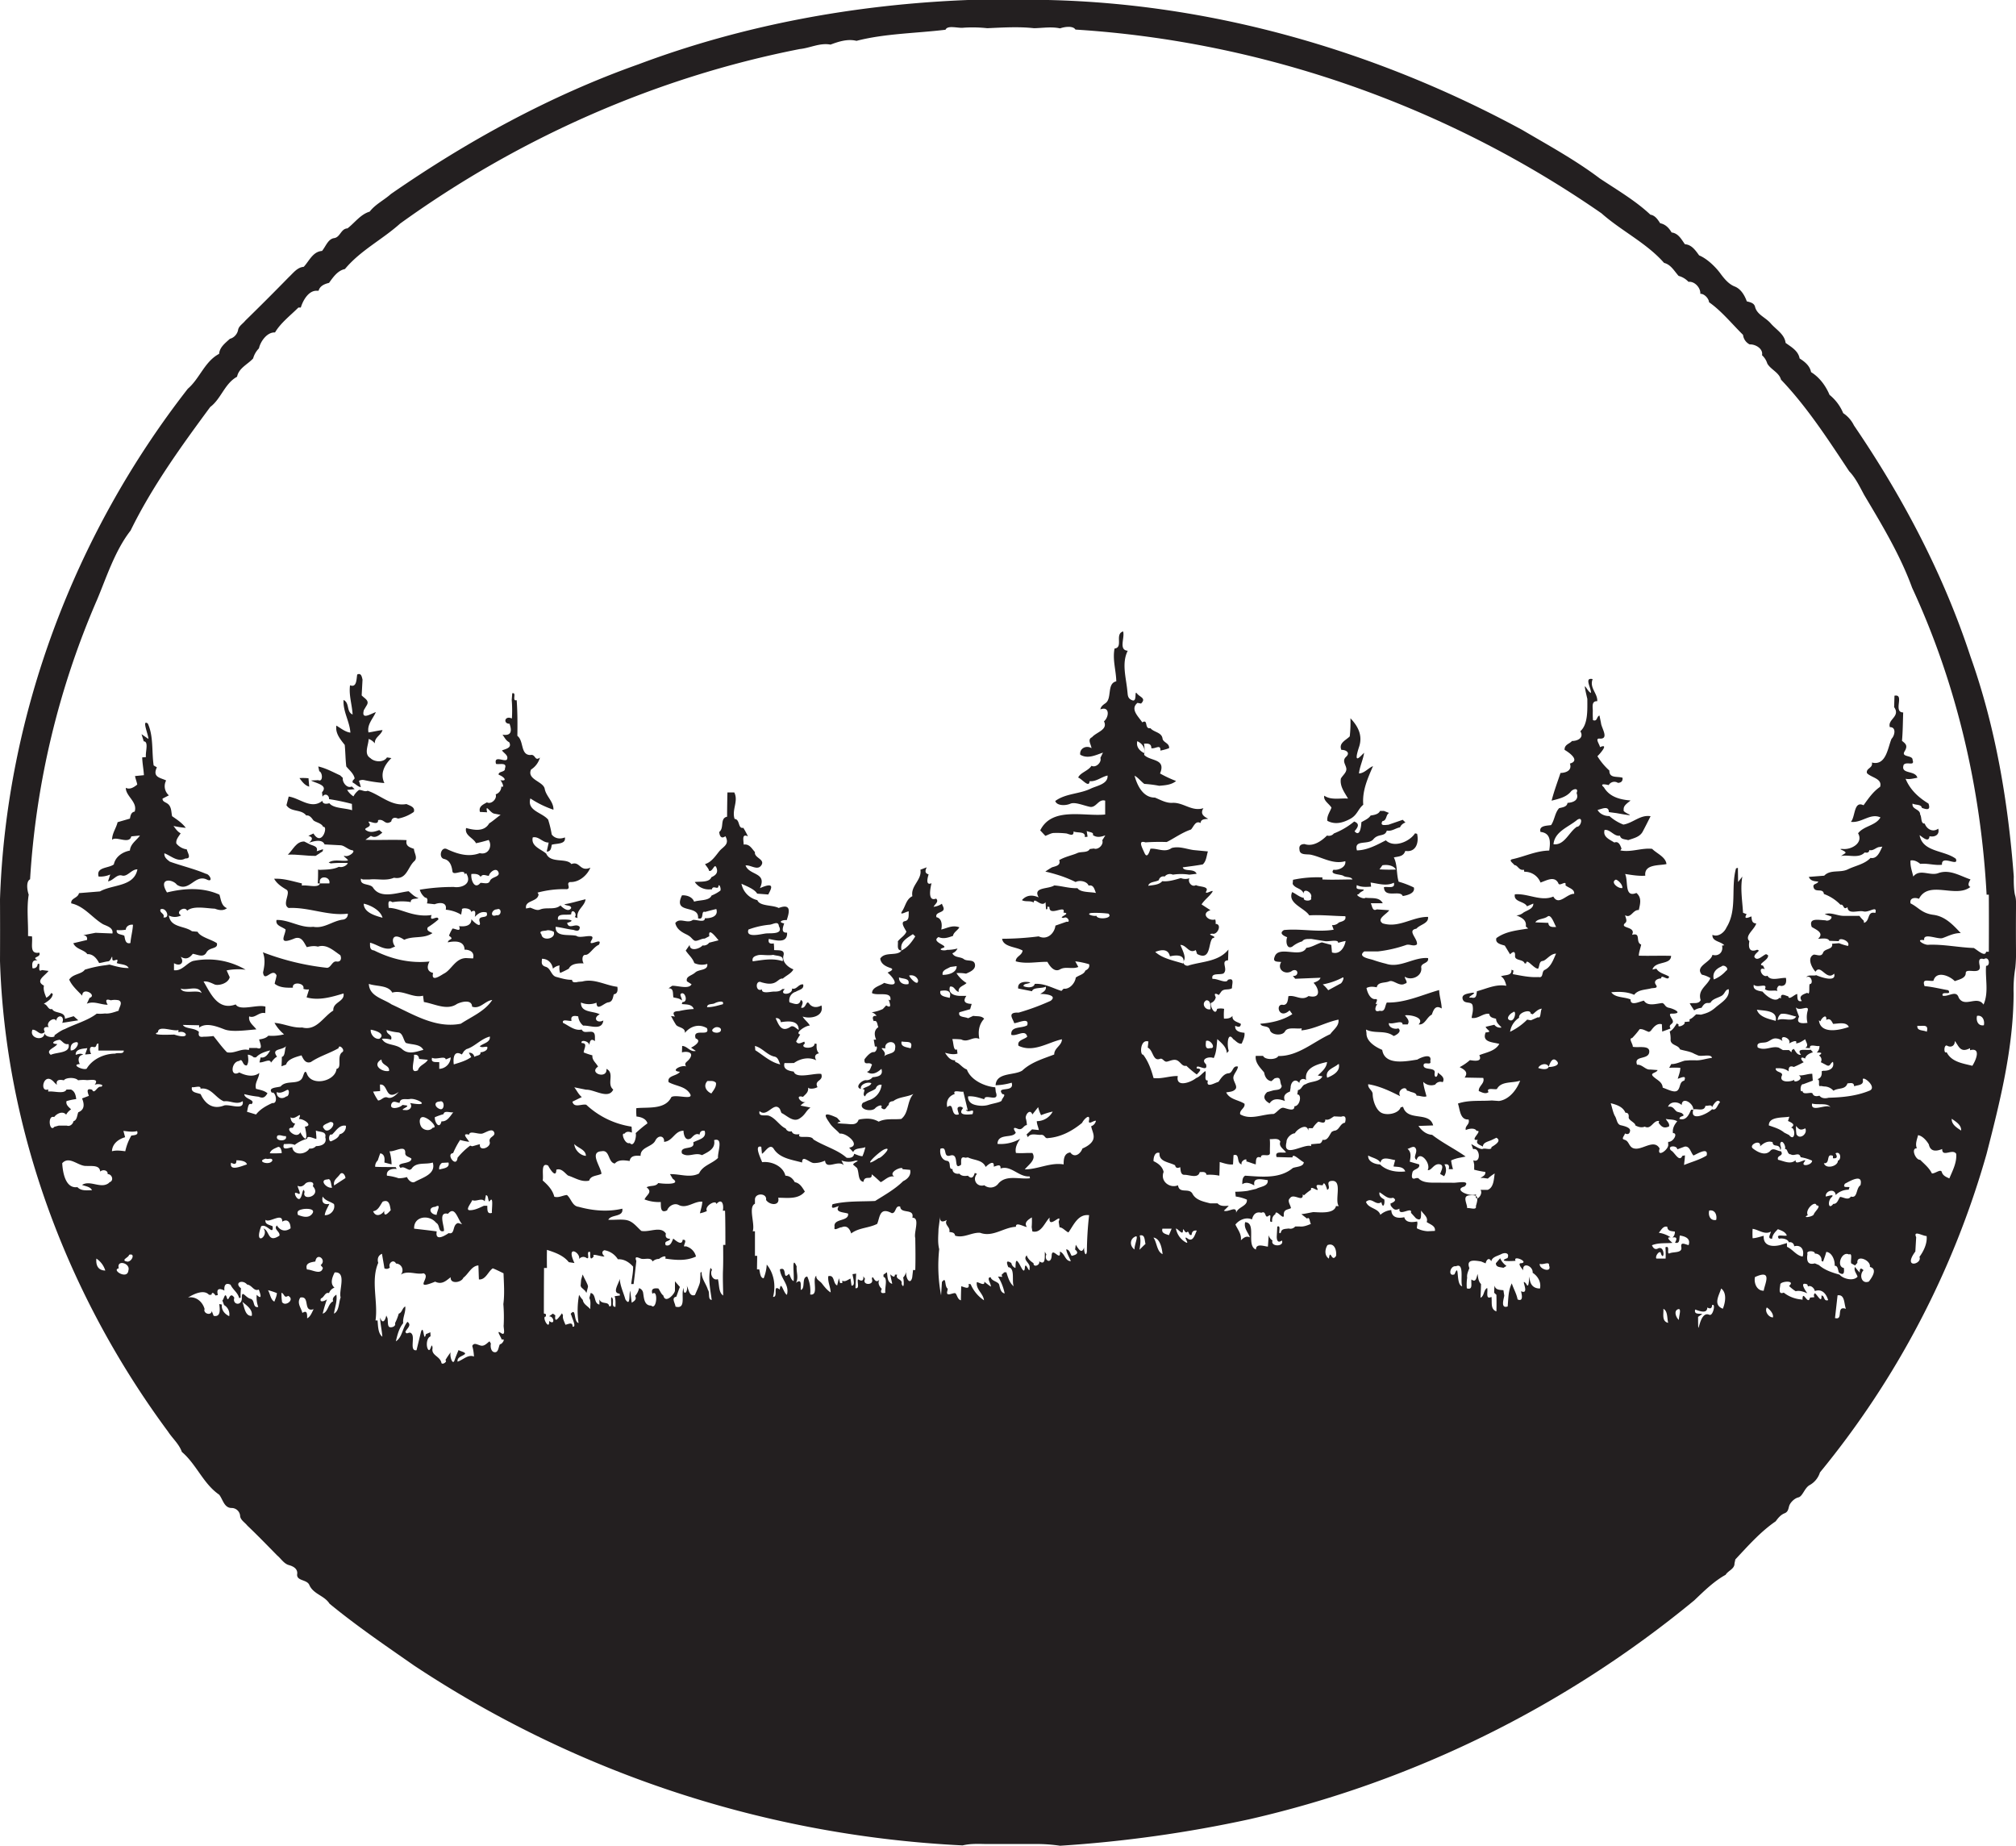 <svg id="Layer_1" data-name="Layer 1" xmlns="http://www.w3.org/2000/svg" viewBox="0 0 1179.5 1080"><title>biseeise_Forest_flat_black_logo_White_background_766c3c57-da98-4e73-a2da-a598675e3d10</title><path d="M346.2,611.3v0.6A1.7,1.7,0,0,0,346.2,611.3Z" fill="#231f20"/><path d="M175.2,455.2c1.5,2,3.1,4.3,5.7,5-0.1-1.6-.3-3.3-0.4-4.9A34.1,34.1,0,0,0,175.2,455.2Z" fill="#231f20"/><path d="M184.7,500.7l4.1-2.7,0.2-1.2-3.7,1.2c1.1-3.3-3-3.2-4.9-4.5l-2.4-1.2c-4.7-.1-6.6,4.9-9.6,7.7C173.9,499.7,179.3,500.8,184.7,500.7Z" fill="#231f20"/><path d="M1179.5,555.6q-0.1-12.1,0-24.1c0-2.6.2-5.2-.5-7.6s-0.9-7.5-.8-11.1c-3.3-43.6-10.6-87.3-25.3-128.6-15.8-48.2-39.7-93.5-68.2-135.3a18.2,18.2,0,0,0-6.3-7.2,27,27,0,0,0-8-10.7c-2.2-5.3-5.9-10.3-10.8-13.3-0.7-3.7-3.7-6.1-6.7-8-0.8-4.5-4.9-6.7-8.2-9.1-0.6-5.1-5.6-7.8-8.7-11.4s-8.1-5.1-9.2-9.8c-0.6-2.2-2.9-2.6-4.8-3.1-1.3-3.6-3.5-7.3-7.1-8.7s-6.3-4.8-8.5-7.8-7.2-8.3-12.3-10.4c-2.1-2.9-4.4-6.3-8.3-6.5-2.1-2.9-3.8-6.4-7.8-6.9-1.5-2.6-3.6-4.8-6.7-5.4-1.4-2.2-3-4.6-5.7-5-8.7-8.2-19.7-14.6-29.6-21.2C921.7,93.6,905.9,85,890.6,76,805.6,29.9,710,2.2,613.2,0H566.3C500.7,2.6,435.1,14.5,373.6,37.6c-51.6,18.3-100,44.8-144.9,75.9-4,3.6-9.1,6-12.4,10.3-5.4,1.6-8.8,6.6-13,9.8-3.9.2-4.2,5.2-7.8,5.7s-4.9,4.9-7.1,7.5c-5.4.4-7.5,5.9-10.7,9.3-3.8.3-6.1,3.6-8.7,6q-12.6,12.9-25.5,25.5c-1.4,1.8-3.8,3.1-4.2,5.4s-2.3,4.6-4.8,5.2c-2.7,2.5-6,4.9-6.3,8.8-8.5,4.5-11.3,14.4-18.3,20.4C43.5,312.5,3.6,418.4,0,526.1q0.1,18.1,0,36.1c3.1,99,39.5,195.9,98.3,275.3,2.6,4,6.5,7.3,8.1,11.9,8.5,7.2,12.5,18.6,21.8,25,2.2,2.7,2.9,7.8,7.3,7.8a5,5,0,0,1,5,4.9c0.4,2.3,2.8,3.6,4.2,5.4,6,5.7,11.7,11.6,17.5,17.5,2.2,1.8,3.9,4.8,6.8,5.6s5.1,2.3,4.9,5c-0.8,4.5,5.7,3.2,7.1,6.7,2.4,5.4,8.8,6.1,11.8,10.9,15.7,12.9,32.7,24.5,49.5,36.2a637.2,637.2,0,0,0,320.9,105.2c4.5-1.1,9.1-.9,13.8-0.8h28.1a92,92,0,0,1,15.1,1,744.2,744.2,0,0,0,110.8-15.5A630.2,630.2,0,0,0,991.2,936.3c5.7-5.4,11.5-11.2,18.4-15,1.5-2.5,5.3-3.4,5.2-6.7l0.5-2.3c7.4-7.9,14.7-16.2,23.6-22.3,1.4-1.9,2.9-3.8,5.2-4.7s2.2-3,2.8-4.6,2.8-4.1,5.3-4.7,3.6-5.6,6.6-7.2a12.8,12.8,0,0,0,6-7.4,514.9,514.9,0,0,0,97.5-186.4c7.9-30.7,15.7-61.9,15.8-93.8a77.4,77.4,0,0,1,1-15A83.9,83.9,0,0,0,1179.5,555.6ZM31.8,659.2c-2.8,3.6-4.3-7.1-.1-5.7,1.4-2,5-3.8,7-1.4a8.6,8.6,0,0,1,2.9-3.1c-1.3-1.3-3.2-2.6-2.7-4.8a29.2,29.2,0,0,1,5.7-1.2c-0.3-2.3-.8-4.6-3.1-5.6H38.9c-1.3,2.9-7.5.7-10.7,1.2v-1.3c-5.5,2.2-2.5-11.4,3.7-3.9l1.4,1.3c-0.8-3.2,1.7-3.2,4.1-2.7,0.9-1.6,6.5-2,8.3,0a20.7,20.7,0,0,1,5.2-.1c2.8-.1,7.3-1,4.4,2.9,0.9-1.1,6.6-.4,3.8,1-2.2-.7-3.8,4.8-5.2,1.7-3.6-1.1-2.7,1.3-1.9,3.6L48,642.6c1.4,3.3,1.6,6.6-2.2,8.1-0.7,1.7-.7,4.7-2.8,5.2-0.3,1.7-2.1,3.3-3.9,2.6H34.4Zm3.3-50.8c1.4,0.6,2.4,2.9,5,2.4,1.3,5.5-6.8,4.6-10.4,6.3-3.4-2.8,2.5-4,3.8-6.3C28.6,610.6,32.4,608.4,35.1,608.3Zm18.2,8.2c-0.8-1.5-1.4-4.7,1.2-4.1s1.2-2.1,3.1-2c0,1,0,3.1,0,4.1H72.4c0.1,2.4-3.5,1-5,1.8-6.4,0-13.4,3.2-16.7,8.8-2.1,1.1-9.5-2.4-4-2.7-1.2-2.3-1.1-5,2-5.5-1.4-1-3-.3-4.4.1-0.3-3.5,4.3-3.6,6.8-3.9l-1.3,3.7Zm-11.9-2c-0.4-2.6.4-4.5,3.1-4.9S44.4,614.8,41.5,614.5Zm15,121.7a12.9,12.9,0,0,1,5.2,7C57.2,743.2,56,740,56.4,736.2Zm7.5-44.4c-4.7,4-11-1.8-15.9,1.3,1.9,0.8,4.9,1,5.8,3.1-2.9,0-6.3.6-8.5-1.8-7.1,1-8.6-8.8-8.9-14,4.2-4.6,9.4,1.9,14.2,1.6,2.9,0.2,7.8-.7,8,3.3,1.5-1.4,4.6-.9,4.4,1.5C65.6,686.8,66.9,690.9,63.9,691.7Zm11.2,51.5c-0.7,5.4-10.1-.5-5.6-1.4C68,736.6,76.6,739,75.1,743.3Zm-1.5-5.5c-2.6-1,1.8-2.3,1.9-3.8C79.8,732.7,76.7,739.5,73.6,737.8Zm3.1-73.3a30.5,30.5,0,0,0-3.4,8.9c-2.6-.3-5.2-0.7-7.8,0,0.2-4.4,3.8-7.1,7.7-8.2l-1-3.7c2.7,0.3,5.4.8,8,.1C81.2,664.2,78.6,664,76.7,664.4Zm-4-117.2c-1.7-.9-4.9-0.6-4.4-3.3a20.8,20.8,0,0,0,5.3-.2c0.1-2.1,2.3-3.2,4.2-2.9-0.2,3.7-1.2,7-1.5,10.7C73.2,552.5,73.2,549.2,72.7,547.3Zm29.1,57.9c1.2-.2-15,0.8-9.4-1.4,0.1-4.4,8.8-.3,12-1.3v1.3C109.1,602.3,112.1,608.7,101.8,605.2ZM93.9,532c3.3-1.6,6.1,5.5,1.7,4.7C96.7,534.4,93.1,534.2,93.9,532Zm11.8,46.3c3.5,1.5,10.5-2.4,12.3,2.7C115.5,578.7,107.2,582,105.7,578.3Zm41.6,191.5c-4,.3-4.3-5.3-5.5-8.2C144.3,763.7,148,766.1,147.3,769.8Zm2.9-12.3a15.8,15.8,0,0,0,.9,7.1c-3.5.7-1.7-4.1-4.6-4.8s-5.1-5.6-5-.5-5.8,4-4.4-.1c-2.9-4.4-3.3,3.5-4.4-.1s-1.7,1.2-2.6,1.7l1,2.7a6.2,6.2,0,0,1,3,6.5c-2.7-1.3-4.7-3.7-4.3-6.8l-1.5-.3c0.3,2.8,1.1,7.8-3.3,6.9l-1.1-2.8c-0.4,3-5.2,1.4-4.2-1.2-1.2-4.3-5.1-7.6-9.7-6.7,2.9-1.8,9.2-5.1,12.3-1.6h1.4c0.3-1.6,1.1-1.5,2.4.4l1.4-.3c-1.1-3.8.9-4.1,3.8-2.6-0.3-2.8.6-4.9,3.6-3.4,1.3,2.9,4.3,4.6,5,7.8l0.9-.2a35.7,35.7,0,0,1,.2-5.5c-4.2-3.3.9-5.4,3.6-2.2,2.9,0.3,3.9,4.2,6.8,2.9C152.2,756.5,153.8,761,150.2,757.5ZM131,644.3c3.7-.6,7.4,2.3,11-0.1,1,5.7-7.3,1.7-10.8,2.5-6.8,2.7-11.3-1.1-13.8-6.6-2.1-.9-5.9-0.8-5.1-4.1,1.4,0.4,5.4-1.3,5,.9C123.5,635.9,126.1,642.4,131,644.3ZM145,617a6,6,0,0,1,3.5,1.6h1.3c2-2.3,5.4-3.4,8.3-4.1-1.2,2.1-2.8,4.7-5.6,4.1l-0.7,2.9c2.1,0.4,6.4-2.6,6.7.2,1.1-1.3,2.1-2.8,3.6-3.5-3.7-5,2.9-3.6,5.3-6.2-1,1.8-.4,5.9-2.5,6.3,0,1.8-.1,3.7-0.2,5.5l2.7-1c0.9-3.3,6-4.5,9-5.4,1.1,2.3,2.4,5,5.5,3.9,5-3.4,11-5.1,16.2-8.1,0.1-2.7,4.1,1,2.2,2.3-3.5,2.3.1,9.3-3.4,9.8-0.7,7.4-14.8,10.5-17.4,2.7-1.1-2.6-1.8.7-2.3,1.8-1.8,5.5-9.6,1.6-13,5.8-1.9.7-7.7,0.5-5.1,3.7,2-1.2,4,6.6.2,6-3.7,1.7-7.1,3.6-9.5,6.7l-5.3-1.6c0.5-1.4.6-5.6,2.6-4.4,2.8-2.7-3.9-2.8-4.2-5.9a61.8,61.8,0,0,0,8.4,1.5c2.8,1.2,3.8.2,5.2-2-1.8-1.6-4.4-2-6.7-2.6-1-3.4,1.7-6.1,1.9-9.3-3.4,2.7-8.2,1.5-11.7-.3-5.6,3.2-4.8-6.3-.1-6.7,2.3-2,1.7,2.9,4.5,2.6C145.7,621.3,145.2,619.1,145,617Zm43.8,83c1.5,2.5,4.3,2.8,6.6,4.4,1,3.3-2,6.7-5.4,6.5,0.3-2.4,1.7-4.4,2.7-6.6C189.4,704.9,188,703.4,188.8,700Zm3-10.1c2-.6,1.8,3.5,2.5,4.9C191.1,695.5,186.3,690,191.8,690Zm-2.1-29.5c-2.4-2.1,2-3.1,3.4-4C198.1,656.1,192.1,664,189.7,660.5Zm-14,2c-2.2,4.8-10.3-3.2-4.4-2.6l1.4-2.5c-1.8-.1-2.7-2.1-2.7-3.7,2.7,2.2,7.1-4.6,4.9,1.1,2.6-.4,8.7,3.9,3.5,4.4C180.9,670.4,177.1,665.3,175.7,662.4Zm-17.8,12.2c0.6-2,2.8-2.7,4.5-3.5s2.5,2.2,2.4,3.5A66.1,66.1,0,0,1,157.9,674.7Zm1.5,4.1c-1,3.6-10.3.7-3.8-.9C156.8,678.5,159,677,159.4,678.8Zm2.9-14.3c1.6-.8,3.3.5,4.9,0.2C168.7,668.1,160.3,667.9,162.3,664.4Zm-0.4-25.5c2.1,0.9,4-.2,5.9-1.2s1.4,4-.3,3.7C165,643.4,161.7,642.3,161.9,638.9Zm-17.4,42.3c-3,.9-10.5,4.4-9.3-1,1.8,1,3.2,1.2,3.1-1.4C140.3,678.8,144.1,679.1,144.5,681.3Zm16.1,80.3c-2.3-1-2.5-4.6-3.8-6.7a36.1,36.1,0,0,1,5.2,1.7C161.9,758.4,161,760,160.5,761.6Zm3-38.7c-7.1,4.8-5.7-2.9-9.5-4.1,3.7,4.3-5.9,11.1-1.3-1.3,3.2-1.9,7.3,5.9,6.7,0-1.8-.9-4.8-1.1-4.1-3.8,1.9,2.2,10-4.6,9.7,1.1,3.3-2,4.9.6,4.9,3.9-3,2.2-6.1,1.4-8-1.7C159.8,719.2,164,720.4,163.5,722.9Zm1.4,38.6a25.5,25.5,0,0,1-.3-5.1c1.8,0.6,1.4,3.4,3.9,1.8C172.9,760.3,166.6,764.9,164.9,761.5Zm6.1-90.3c-2.3.4-6.3,2.3-5-1.8,2.1,0,4.4-.4,6.3.5a20.6,20.6,0,0,1,7.3-3.6c-0.2-2.3,3.9-.1,5.4.1v-1.1l-0.3-3.8c2.1,1,6.4.3,5.5,3.9,1.2,3.8-2.2,5.2-5.4,5.2a4.3,4.3,0,0,1-3.9,1.4C179.1,675.4,171.8,676.4,171,671.2Zm2.6,26.8c3.5,2.2.5-2.6,0.4-4.2,1.8,0.9,3.3.2,4.5-1.2s5.9-1.7,4.4,1.4c5.5,6-6.7,9-4.8,3.5-0.9-3.8-1.4,2.2-2.3,3.2C174.4,703.9,170.8,696.5,173.6,698Zm0.6,12.7c-0.9-2.3,1-2.8,2.8-3.2s7.8-.5,5.6,2.6S176.6,711.6,174.2,710.7Zm5.4,60.6c0-2.4.1-5-2.8-3.1-0.7-3-3.4-5.7-1.2-9,6-1.2,1.3,8.8,7.8,6.8C182.4,767.9,181.7,770.3,179.6,771.3Zm-0.1-28.5c-1.3-3.8,2.1-4.2,4.9-4.7,0.8-5.7,6.9-.9,3.1,2.1l1.3,1.6C187.9,746.4,182.4,742.5,179.5,742.7ZM199.3,759c-1.2,3.1-.8,8-3.9,9.5,0.5-3.7,2-7.3,1.4-11.1-1.4,1-2.5,2.1-1.9,3.9-3.1,1.4-2.8,6.2-6.1,7.2a78.7,78.7,0,0,1,2.5-8.4c-1,1-4.8,2.3-3.5-.5,1.9-.6,2.4-3.9,4.7-3.1a5.2,5.2,0,0,1,3.2-3.2c-2.8-2.4-1.3-6.1.1-8.9C203.1,743.8,198,755.3,199.3,759Zm-3.8-65.5c-0.7-3.1,1.8-4.3,3.3-6.4s3.3,0.5,3.3,2.1Zm3.2-30c-0.6,2.2-2.9,3.2-4.8,4.1s-1.8-4.8.3-3.8c2.4-2.2,4.4-6,8.2-5.2A4.7,4.7,0,0,1,198.6,663.6Zm14.3-134.8c4.2,1,9.7,4,10.8,8.2C219.5,535.7,213,533.9,212.8,528.8Zm75,180.8c-3.2,1.1-2.8-1.9-2.9-4.1h-2c-2.6,1.2-5.3,2.6-8.2,2.6s0.7-4,1.4-5.9c2.4,1.1,5.5-1.6,7.3.7l0.7-3.6c1.6,0.1,1,2.8,2,3.8C289,698.6,287.6,707.6,287.8,709.5ZM286.5,668c1,3.3-6.4,6-5.7,1.4-1.6.3-3.1,0.9-4.6,1.2l-1.1-.4a40.8,40.8,0,0,0-7.4,7.1c-0.7,6.4-7.1-2.3-2.6-2.7a47.3,47.3,0,0,1,4.1-7.7,37.4,37.4,0,0,0,5.3,1.1c-1.1-2-4.8-5.3,0-4.2,0.1-2.7,5.6.1,7.9-.7s5.6-3.2,6.7-.7S285.7,664.9,286.5,668Zm-44.2,50.7c-0.3-7.2,8.8-8.4,12.9-3.3,2.4,1.2.9,5.8,4.5,4.8,0.6-2.3-3.8-11.6,2.4-10.1,4.2-5.1,5.7,3.6,8.3,6.1l-2.4-.7c-3.6,1-1.5,6.9-5.5,5.9-2.8,1.9-8,4.8-7-1C251.1,719.8,246.7,719.3,242.3,718.8Zm-10.8-35.9c-4-.1-8,0-12-0.2a4.7,4.7,0,0,1,1.5-3.7c0.5-1.4.9-2.8,1.5-4.2,2.7,0.6,2.6,3.2,2.4,5.4l4.2,1.1a28.4,28.4,0,0,0-1.2-7.7c3,0.5,9.5-4.2,9.2,1.1-0.1,2,2.4,2.2,3.6,3.2,0.1,3.6-9.9,1.8-6.3,5.5,1.7-1.2,3.5.8,5.3,1.1l1-.5c2.7-4.4,8.3-2.4,12.5-3.8,2,6.7-5.7,8.7-10.3,11.2-1.9,1.3-4.1-1-4.8-2.7a16.9,16.9,0,0,1-4.9.7,29.3,29.3,0,0,0-6.8-1.5c-0.6-3.4,3.1-4.3,5.7-3.9Zm-8-75.1a15.1,15.1,0,0,1,5.3.5c1.1-3.1-2.8-2.8-2.6-5.6A33.7,33.7,0,0,0,233,604c2.7,0.3,2.9,4.2,4.4,6.1,3.4,1.2,8.4.5,10.3,4.1-4.1,1-8.6,3-12.4-.4S225.6,611.9,223.5,607.8Zm4.2,18.8c-3.8.9-9.9-3-5.2-6.3l0.7-.4C223.2,623.4,228.2,623.1,227.6,626.6ZM258.3,656c-1.2,5-4.1.6-3.9-2.4a42.9,42.9,0,0,1,5.1-1.8c0.4-2.4,4-.7,5.7-1.1C263.4,652.9,261.7,656.3,258.3,656ZM257,684.2a3.9,3.9,0,0,1,1.6-3.9l3.8-.2C263.3,683.4,259.3,683.5,257,684.2Zm-1.6,26.5c-3.8-.2-5.3-4.4-0.7-4.7C258.6,703.8,255.4,708.9,255.5,710.7Zm1.9-66.3c3-1.1,3,5.5,0,4.4S253.6,644.5,257.4,644.4Zm-0.3-19.1v-3.9c-2-.2-5.1.5-4.2-2.6,2.4,1.4,7.6-1.4,8,1l2.9-1.2A7,7,0,0,1,257.1,625.3Zm-3.8,34.4c-1.8,2.4-5.7,1.5-6.9-.8s-1.2-6.5,2.4-5.1S256.1,659.9,253.3,659.7Zm-8.8-33.5c-5.1,2.4-1.7-6-2.2-9.1,1.8-.3,2.8.5,3,2.4l5.1,0.5C249,622.5,245.3,623.1,244.5,626.2ZM240,642.9c3.9-.5,13.2,4.8-0.1,2.4,1.8,2.3-.3,4.5-2.9,4.1-4.8.1,4.7-2.5-.1-2.8l-1.4-.2c-1.6,1.9-8.2,3.2-6.4-.8,1.1-2,3-.5,4.7-0.4C234.2,641.9,237.9,643.5,240,642.9Zm45-30.6c0.9,2.1-2.3,3.3-3.9,3.3,0.4,2-2.4,1.8-3.6,2.7a2.8,2.8,0,0,0-3.2-2.4l1.4,2.5c-3,2.2-6.7,3.2-10.2,4.3-0.5-3.5,0-8.6,4.7-5.8l1.3-2,1.3-1.1c4.9-1.4,8.4-6,13.8-7.4,0.4,3.5-3.9,3.9-5.9,5.7C282,613.1,283.6,612.2,285,612.4Zm5.9-80.4c2.8-.9,2.6,4.1-0.4,3.5C286.3,537,287.6,531.8,290.9,532Zm-4.3-16.5c-0.8,2.2-3.8,1-5.5,1.1-3.5,4.3-5.8-2-5.3-5.2,2-.1,4.2-0.2,5.4,1.7,1.2-2,3.1-.7,4.8-0.6,0.5-2.2,4.3-5.2,5.6-2.2S287.4,512.8,286.6,515.5ZM288,585c-4.3,6.6-12,9.7-18.4,13.9-14.7,2.9-27.8-5.5-40.5-11.3-5-3.4-13-4.7-13.3-12,4.5,1.6,11.3.6,13.7,5.1,6.2-1.8,12,3.4,18,1.8l0.5,3.7c6.2,1,13.5,5.2,19.4,1.1,2.9-1.4,8.7-2.7,8.8,1.6C280.9,590.6,283.7,585.5,288,585Zm-71.1,17.4c2.4,0.3,9.1,2.4,5.1,5.3C219.2,608.2,216.6,605,216.9,602.4Zm5.5,35.9c0-1-.1-2.8-0.1-3.8,5.1-.6,2.8,10,11,4.3-1.5,1.8-4.2,4.2-6.5,3.3s-3.6,1.7-5.6,1.7a30.4,30.4,0,0,1-2.9-5.2Zm1.5,64.7c3.9-1.6,4.2,2.2,4.7,5-1.5,1.6-4.1,4.6-3.8.3-1,2.1-4.9,4.3-6.5.3C221.3,708.2,222.3,705.2,223.9,703Zm69.7,80.7c2.5-.9.2,2.8-1.1,2.7-0.9,1.5-.8,4.8-3,4.7s-2.7-3.2-2.3-5.1l-0.8-1.3c-1.5,1.1-3,3-5.1,2.5s-3.9-2-5,.2a26.5,26.5,0,0,1,1,6.2c-3.5-1.4-6.4,2-9.6,3-0.3-2.6,2.3-3,4-4.2s-2.4-1.8-3.4-2.6c-0.8,1.9-1.6,3.8-2.3,5.8-1.1,3.7-3.1-2.3-2.3-4.5a39.4,39.4,0,0,0-3.1,4.6c1.5,0.9-2.3,3.3-2.4,1.3-1-3.7-6.1-4.1-5.1-8.4-0.6-4.3-1.1,2.6-2.5,1s-1.2-6.9,1.3-7.8c0-.6-0.1-1.8-0.1-2.4l-2.6,1.1c-1.4,5.7-1.2-6.3-2.9-1.3l-2.6,10.7c-4.1.7-1.1-6.8-2.6-9.3s-3.1.9-3.9-1.5c0.9-2,3.9-3.8,1.2-5.8-3,3.4-3,9.1-6.8,11.4,0.9-3.7,1.8-7.6,4.3-10.6-0.4-3.3,1.6-6.4,1.2-9.8-1.8.9-1.8,3.6-3.8,4.2a30.6,30.6,0,0,1-2.2,5.6c0.7,1.7-1.7,2.7-3.1,2.3s-0.9-3.5-1.3-5.3l-0.7-1.5c-0.6,3-2.2,5.3-3.6,1.2,0.1,3.8,1,7.2,1.3,11.2-2.6-1.9-2.5-6.4-2.8-9.5h-1.2c1.6-10.9-2.9-23.4,1.6-33.7-0.7-2.2-.1-4.4,2.2-5.3,0.4,2.8,1,5.6,1.4,8.5a2.7,2.7,0,0,0,3.2-.5c-1.2-2.4,2.1-5.2,3.6-2.3a3.9,3.9,0,0,1,2.8,6.5c4.1-2.7,9,.2,13.3-0.8,4.9,2-6.7,10.4,6.8,4.9,4.1,2,6.5-.7,9.1-2.6-0.5,4.2,6.3,3.2,7.4.3,3-2.2,4.7-6.9,8.8-7.2,0.1,2,.2,6.2.3,8.2,4,0.3,5.3-4.6,8.1-6.5,2.1,0.8,4.2,1.9,6.3,2.9,0.2,5.9.7,12-.1,18a95.7,95.7,0,0,1,.2,12.2c-0.3,1.7,1.5,6.9-1.7,4.7S293.5,782.7,293.5,783.7Zm26.8-239.5a7.4,7.4,0,0,1,3.6.9c1.4,4.3-6.8,5.6-7.2,1.6C314.7,544.2,318.8,544.8,320.3,544.2ZM424.4,728.3h-1.3c0,4.9.1,9.9-.1,14.8s0.1,11.1.1,14.8c-2.8-1.8-2.2-6.6-3.1-9.6-2.9,1.2-4.9-3.2-3.4-5.4l-0.9-1.2c-1.6,6.3-.1,12.6.7,18.8-2.5-.3-0.9-4.2-2.2-5.9-1.1-3.7-3.9-6.5-3.7-10.6l-0.7.6c0,1.7-.1,3.3-0.2,5s-1.9,5.4-3,8c-3.4,1.2-3.6-3.4-4.8-5.4,1,3.5-2.1,6.5-1.8,1.3-1.9,3.5,1.9,12.7-4.8,10.9-0.1-2-2.7-5.2.5-5.8,0.7-1.9,1.3-3.8,2.1-5.7l-2.9-3.3c0,1.8,0,3.6,0,5.4s-5.6,8.1-6.8,2.9c-1.4-1-1.9-2.8-2.9-4.1-2.5-.3-4.5,0-3.5,3.1,3.5-3,2.6,10-.7,6.9-4.1,0-4.2-4.3-4.7-7.3a3.4,3.4,0,0,0-2.4-2.9,10.3,10.3,0,0,1-2.3,4.6c1.1,1.9-.5,3-2,3.9l-0.9-7c-0.8,2.1.3,9.7-2.8,5.1-1.1-4-3.1-7.9-3.3-12.1-0.4,2.7-4.8,8.4-.1,8.7l0.2,1.1-3.1.4c0.7,2,.5,4.2.5,6.2-3,.3-0.2-4.5-2.4-5.6-0.6,1.3.8,6.3-1.3,5.2-0.5-3-4.4-.7-5.7-3.9v3c-3.5-.7-1.7-6-5.1-6.8l-0.8,3c1.1,2,.4,4.3.6,6.5-1.5-1.8-4.1-2.9-4.4-5.4a16.2,16.2,0,0,1-2.2-3,50.5,50.5,0,0,0-.3,16.5c-3.1-.8-1.2-9.4-4.6-5.4l0.5,1.2c0.4,1.6,3.1,6.9.6,6.3,0-3-2.4-1.4-4.2-1.1-0.6-1.8-1.8-3.6-1.4-5.5l-0.6-1.2c-1.5,2-4.6,6.7-3.9,1.2l-1.4-1-2.3,1.6c3-.2,3.7,5.5.1,2.7,0.3,6.2-4.7-2.8-1.9-2.6v-1.4l-1.2-.4q0-13.4.1-26.6H320q-0.1-5.3,0-10.6c4.7,1.5,9.6,3.2,12.8,7.2l3.3,0.5c-5.3-11.2,3.8-6.1,2.7-2.3a3.1,3.1,0,0,1,4.3-.7c2.5,1.4-.6-4.6,2.2-3.4,0.1,2-.4,5.6,2.1,2.5-1.5-2.2,4.7.5,6.3,0-1.3-1.1-2-2.8-.1-3.6a11.5,11.5,0,0,1,7.9,5.3c3.6-.2,6.6,1.7,8.9,4.3,0.1,3.4-.7,6.7-1.1,10.2h1.4c0.6-4.5,1.1-9,1.6-13.5-1.2-3,.6-2.2,2.6-1.4s5.9-1.1,6.9,1.7a5.4,5.4,0,0,1,3.8-1.5c0.8-.8,4.7-2.8,3.6-0.2,6.1,0.9,12.2,1.5,18-1.2a8.1,8.1,0,0,0-6-6c-2.9,1,2-4.2-1.8-3.8-0.4,3.8-4.1.4-5.5-.7-0.9,2-1.6,4.7-4.4,3.9-1.3-3,2.5-2,2.5-3.8-2,0-2.9-1-2.4-3-2.9-4.7-9.7-.6-14.4-1.6-2.4-2.1-4.4-4.9-7.5-6s-7.8-.3-11.8-0.5c1.6-3.3,9-1.4,8.2-6.5-8.5,2-17.3,1.2-25.6-1.1-3.7-.4-4.3-4.8-6.8-6.9-2.5.2-4.8,1.8-7.4,1-1-4-3.8-6.9-6.8-9.5,0.7-2.9-1.4-11,3.2-8.7,1,2,4.7,7.8,4.8,2.4,3-1,4.8,1.8,6.8,3.4,4.1,1.3,7.8,4,12.4,3,0.9-3.1,4.7-2.7,7.2-4-0.3-4.1-7.4-12.8.1-13.2,4.9-1,3.6,6.5,7.7,7.2,2.2-2.5,5.7-1.9,8.7-1.5,0.5-3.3,3.7-3.2,6.4-3-0.2-5.2,6.7-5.1,8.6-8.9s5.6-2.6,5.1.7c5.1-.3,6.2-6.5,11.4-6.5,0.1,2.6,1.1,6.4,4.4,4.4,1.4-1.4,2.8-3.2,5-2.1,0.2-1.8,1.2-2.6,3-2.2,1.3,4.5-3.7,5-6.7,6.7,1.4,5-8.2,1.5-6.6,6.5,3.7,2.7,7.7-.9,11.7,1,3.7-1.9,8.1-3.8,7.1-8.8,5.7-1.7,1.9,7.1,2.3,10.4-3.4,3.4-9,4.4-11.1,9.1-5.3,2.8-11.3.2-17,.4l1.6,2.7c5.2,3.6-5,3.1-8.5,2.5-1.5,2.3-4.7,1.2-6.8,2.5,3.8,2.9-.1,4.4-1.2,7.1a23.2,23.2,0,0,0,9.5,1.5c0.1,2.9-.3,6.8,3.7,4.9,0.9-2.5,4.1-4.5,6.7-3.2,4.8,2.5,9.1-2.3,13.9-1.9-0.1,2.3-.9,4.6-1.4,6.8a17.5,17.5,0,0,0,4.1-1.3c-1.7-3,5.5-6.9,5.5-4.1,3.4-3.8,4.5.5,3.8,3.9h1.3C424.4,713.2,424.4,723.3,424.4,728.3Zm-88.4-59c2.2,2.4,6.7,3.2,6.8,6.9C339.4,676,336.2,672.6,336,669.3Zm77.7-80.1c0-2.2,3.1-1.5,4.5-2.3s5.8-1.9,4.7.6C419.8,588.3,416.8,589.3,413.6,589.2Zm7.8,14.2c-1.8,1.8-7.3.1-3.5-2.1C419.4,600.3,422.9,601.2,421.5,603.4Zm-2.6,30.1c0.3,2.3-1.4,4.3-2.7,6.2-2.7-1.1-5.1-4.3-2.3-7.3C415.7,632.5,417.6,632,418.9,633.5Zm19-89.7A48.1,48.1,0,0,1,450,541c2,0,5.4-2.6,5.7.8,2.8,5-4.8,4-7.6,4.3S436.1,549,437.9,543.8Zm18.6,78.9c-5.6-1.2-10-5.4-14.6-8.3l-0.2-2.5c4.4,1.2,6.9,5.1,11.2,6.2C455.3,618.4,455.6,620.9,456.5,622.7Zm-2.7-27a2.4,2.4,0,0,1,3,2.3c4-.6,10.5-1.4,10.5,4.5-1.5-.7-2.7-2.6-4.5-2C457,604.6,455.5,599.1,453.8,595.7Zm-1.4-37.1c2.2,0.8,6.4.2,5.5,3.7-5.9-1.9-11.6-.7-17.5.1-0.6-2.4,1.2-3.1,3.1-3.6S449.4,559.2,452.4,558.6Zm83.1,165.7c0.1,6.2.2,12.5,0,18.7h-1.3l-0.5,4.4c-1.1,4.6-3.9.7-3.5-3.4a7.5,7.5,0,0,1-1.8,3.4c0.5,1.5.7,7.6-.9,3.7,0.7-3.1-3.9-2.3-2.6-5.4h-1.3c-0.1,1.6-1,1.5-2.7-.2,0.2,1.9.8,3.7,1.1,5.6-3.1-1-2.6-4.3-3.1-6.8l-2,1.4v1.3c2.7,0.7.6,6.5,1.1,9.3-2.4.6-3.1-.2-2.1-2.3-1.5-1.4-2.5-3.4-1.4-5.4-2.9,3.4-3.8-4-4.4-.4,1.6,3.9-6,3.9-4,0l-1-1.6c0.3,2.9-1,3.1-3.1,1.8-0.7,1.5,1.2,5.7-1.5,5.2,0.1-2.1.3-6.4,0.4-8.5l-2.1.3c0.1,1.8,2,7-.6,6.7l-0.6-4.1c-1.5.6-3.2,2.2-4.8,1.2v1.4h-1.3l-0.7-2.8-1,4.2c-2.6-1.1-1.3-6.4-5.2-5.4-0.4,3.3,1.3,6.3,1.4,9.5-2-1.2-3.8-3.5-5.1-5.2s-3.6-2.3-3.3-4.6c-2.7,2.1,1.8,11.9-3.6,11a20.1,20.1,0,0,0-1.7-10.5c-3.5.3-.9,7.3-3.8,7.8-0.1-2.6.8-6.9-2.8-4.1,1.7-3.2.1-6.3,0.4-9.6-3.2-7.3-1.2,5.5-1.8,8.6-1.6-.9-1.8-2.9-2.7-4.3-4.1,4.3-.7-4.6-5.3-2.6,0.4,5.5,5.8,9,4.1,14.9-2-.9-3.5-8.9-4.2-3.1-4.5-3.4-.6,4.6-3.9,4.3,1.7-6.5.6-13.7-3.7-18.9a25,25,0,0,1-1.8,8c-2.1-.1-2.1-3.5-2.6-5.2h-1.3c0-2,.1-5.9.1-7.9h-1.3V720.3h-1.3c1.5-4.2-2.8-14.1,1.3-16.1,0-.6,0-1.9,0-2.5,0.1-4,7.2-3.8,6.5.3,2,3.1,8.3,3.7,7.1-1.3,5.4,0,11.8,1.1,15.6-3.6-1.5-2.4-2.9-5-5.9-5.5-1.2-2.2-2.9-3.7-5.5-3.8-1.3-5.6-8.2-8.6-13.6-7.9-0.8-2.2-4.9-10.3-.5-9l0.4,4.1c2-1.2,4.4-6,6.7-3.2,3.5,5.9,10.8,6.6,16.8,8.3-0.1-4.9,4.4.3,6.9,0.3s4.4-.5,6.5-1.4c0.7,5.7,7.6-.7,11,2.7l-1.4-2.8a11.8,11.8,0,0,0,8.1.1c3.9-.2-1.6,1.2-1.2,2.4l2.2,1.9c1.4,2.6.3,7.5,3.8,8.1,0.6-4.4,5.2-.3,4.8-4.4,1.9,1.4,3.5,3,5.3,4.6,2.6-1.3,4.6-3.9,7.9-3.3-4.2-2.6,5.6-6.6,4.8-4.3l4.5,0.4c0.7,3.1-1.5,5.4-4.1,6.6-4.6,4.6-10.8,8.1-16.4,11.6-8.3.4-16.7-.1-24.9,1.9-1.4,3.6,1.8,1.5,3.7,1.1-2.7,3.8,3,3.5,5.4,4.4,0.6,4.8-8.9,2.6-7.9,7.8-0.8,2.9,2.9,0,4.1.2,3.1-1.4,4.8.9,5.6,3.6,4.4-3.4,10.3-3.1,15.2-5.6,1.6-3.5,1.2-10.2,8.5-6.3,2.7,0.3,1.9-4.8,5-3.8,0.2,4.5,8.4.8,7.1,6.5C538.5,712.3,534.5,721,535.5,724.3Zm-18.3-51.8c5.7-2.4-2,5.4-3.1,5C502.9,684.8,513.4,674.4,517.2,672.5Zm14.8-101.8a4.3,4.3,0,0,1,5.1,2.6C537.5,577.7,532.2,572.1,531.9,570.6Zm-4.5,38.6c3.1,0.6,7-.7,5.3,4C530.6,612.6,526.7,612.5,527.5,609.3ZM526,571.8c2.2,1,6.5.3,5.5,3.9C528.8,576.3,525.8,575,526,571.8ZM635.9,732.3c-0.7,4-2.1-1.4-1.5-2.9-1.4,4.8-3.4,1.3-5-1.2L629,731c2.7,2.2.4,3.2-2,3.7-0.9-1.3-1.2-3.7-3.2-3.8,0.4,2.5,1.8,4.6,2.7,6.9-3.4,0-3.4-4.5-6.4-5.6,0.7,6.5-4.6-3.2-4.8,2.3s-4.7,2.8-3.1-.6l-0.9-1.6c-0.1,3.5.5,8.1-3.3,5.6,0.7,2.3-3.5,3.8-3.3,1.1-1.7-1.1-3.4-2.6-4-4.6-2.6,2.8,2.2,4.4,1.7,7.3,0.1,4.7-2.4-4.6-2.8,0s-2.8-2.1-3.7-3c-2-3.2-1.6,1.7-1.8,3.1a3.8,3.8,0,0,1-2.4-2.9c-3.2-2-2.8-.2-1.8,2.4,4.2,0.6,1.9,8,3.2,11.2-2.4-1.8-3.4-5.4-4.3-8.2h-1.2l-1.6,1.5,0.4,1.2-2.5-.2a29.8,29.8,0,0,1,3.9,9.9c-2.4-.5-2.7-3.2-3.2-5.1s-4.5-2.1-5-4.4c-2.8.1,0.4,3.9,0.1,5.5-1.3-.9-2.6-1.9-3.8-2.9,0.4,2.9-3.1.3-4.4,0.3-0.6,4.3,3.8,6.6,4.2,10.6a21.3,21.3,0,0,1-7.8-9.4l-1.2-.2c0.7,3.7-2.2,1.9-4.3,1.4-0.1,2.1-.2,6.2-0.2,8.2-1.8-.4-2.1-2.6-3-3.9s-6.2,2.7-4.9-1.7l0.2-1.2c-2.1-1.2-.6-7.6-3.4-3.9l-0.5,7.8a91.6,91.6,0,0,1-1.1-27c-1-4-.5-8-0.4-11.9l1-7.7c-0.5,3.6,1,4.1,3.9,2.5-1.9,2.9,2.3,4.1,1.4,7,1.5,0.3,3.1.2,3.4,2.2,5.1,1.6,9.7-2,14.6-1.7,7.5,2.8,13.8-3.2,21-3.5-0.3-3.1,4.6,0,6.4.1-1.9-2.6.8-4.3,2.9-5.6a42.1,42.1,0,0,1-.1,5.7l0.4,2.5c5.2,1.3,7.1-5.1,10.1-8.1-0.9,7.4,7.7-3.6,5.3,2.4l0.5,3.3c1.9,0.1,3.4,2.2,5.2,3,3.1-4.3,5.6-10.9,12.1-10.1A201.8,201.8,0,0,0,635.9,732.3ZM555.6,583.8c-2.2-.7-6.2-0.8-5.4-4.1C553.7,579.1,557,579.4,555.6,583.8Zm0.4-18.1,3.7-.5c0.1,3.9-5,5.2-8.2,5.1C551,567.5,554.1,566.9,556,565.7Zm7.6,72.9,2.6,10.9-1.1-.3c1.4,2.7,5.4-1.9,3.9,2.6-3.3.4-9.1,0.8-5.5-3.6l-1.1-.7c-3.5-.4-1.8,2.3-1.4,4.4-5.3,1.8-2.3-7.7-6.8-4.2-0.8-3.7.9-6.5,4.4-7.7C557.1,637.2,562.2,639.1,563.6,638.6Zm-13.3,33.4c4.3-1.5,1.2,5.1,5.4,4.1,6.1-2.1,1.6,9.2,6.6,5.3,0.2-2-.7-5.2,2.5-4.1l1.5-.2c3.7,1.8,8.5,1.3,10.4,5.6,1.5-1.6,5.2-4.4,4.7-.2,1.7-.3,4.2-2,4,1.1,6.1-2.1,10.8,5.2,17,4.6l0.2,1.1c-6,.8-13.8-2.2-18.4,3a5.7,5.7,0,0,1-8.3,1.1c-4.4,1.3-7.2-3.4-4.3-6.7l-1.3-.5c-0.7,2.5-1.9,3.8-4,1.6-1.8.3-3.8,0.3-5-1.2-1.8.4-4.2-.5-4-2.7-2.8.3-.4-4.4-3.3-4.8S549.6,675.3,550.2,672.1Zm88.1-13.2c0.4,2.5,2,4.9,1.3,7.5s-3.8,4.5-6.4,5.6c-1.1,3.1-4.6,5.8-7.1,2.3-3.7.5-3.9,4-3.9,7-7.8-1.3-15,2.9-22.7,2.9,2-2.6,7-5.7,4.4-9.6h-2.7c-2.3.1-4.6,0.2-6.9,0-0.7-3.1.8-5.8,2.5-8.3a22.9,22.9,0,0,1-13.3,3c0.2-6.5,9-3,10.7-6.6-1.2-1.8-2-3.6,1-2.3s3.4-2,5.5-2.1a17.2,17.2,0,0,0-.7-4.2c0-2.4,2.7-5.4,3.9-2l3.4-4.3a20.7,20.7,0,0,0,1.7,4.7,41,41,0,0,1,6.8-2.1,10.5,10.5,0,0,1-9.3,5.6c0,1.8.9,3.5,1.2,5.2l-4-.4-3.2,3,0.8,1.6c1.5-2.7,5.1-1.2,7.6-1.4s2.1,2.4,4.2,1.9c7.6-.6,14.2-4.2,19.9-8.9,0.9-2,5-6.1,4-1.2-0.4,2.6,2.9-.4,4.1,0A4.2,4.2,0,0,1,638.3,658.9Zm3.2-123.1c-1.6.6-6.9-1-3-1.6a62.2,62.2,0,0,1,9.9.4C651.7,537.3,642.1,538.3,641.5,535.8Zm22.2,195.3c-2.9-2-3-6.3.7-7.7C666.3,722.7,663.4,729,663.8,731.1Zm2.9,0c0.4-2.7.9-5.4,0.1-8.2,3.2-.9,2.8,2.8,3.4,4.9C669,728.8,667.8,730,666.7,731.1Zm8.2-7c3.9,0.6,4.9,6.2,5.3,9.7C676.8,732.2,676.9,726.9,674.9,724.1Zm9-1.4c-1.9-.7-4.6-1.1-3.8-3.8h5.4Zm10.8,1.8c-3.2-1.9,2,4.1-1.1,2.3s-5-4.8-5.6-8c1.3,0.2,4,4.2,4.1,1.4s1.1,1.8,2.4.7,0.8,2.4,2.7,1.6c0.1-1.9,1.1-2.7,3-2.5C699,722.5,698,726.9,694.7,724.5Zm21.4-16.2a33.8,33.8,0,0,0,2.8-2.8c-2.2.1-4.9,0.5-6.5-1.4h-4.3c-3.8-1-8.4-1.8-10.4-5.6s-7.7.3-8.5-5c-4.5,2-10.6-2.1-8.4-7.8-0.7-3.1-3.1-5-5.9-6.3-0.1-2,.7-5.7,3.5-4.8-0.5,5.2,5.6,5.3,9.1,7.2,0.4,1.8,1.6,1.8,3,1.1,0.3,1.7.1,4.6,2.6,4.5s7.9,2.4,8.8-1.6c1.6,0,3.6-.5,4,1.6a28,28,0,0,1,7.5.5c0.1-2,.2-6,0.2-8,2.5,0.7,5.1,1.7,7.8,1.4,0.1-1.8.2-3.6,0.3-5.4,4-1.2,1.4,4.6,4.8,5.4-1-2.1,3.8-4.3,2.6-1.8,1.9,0.5,3.7,1.3,5.6,1.8,0.2-2.2-.2-5.2,3-4-0.2-3.1,5.4.3,5.3-2.8s0.2-5.3-.1-8c2.1,0.2,5.1-.9,6.2,1.5-1.2,2.8,2,4.3,3.3,6.3-2.2.5-6.8-1.1-5.5,2.7l7,0.2h2.3c0-3,4.7,2.1,6.6,2.8-0.1,2.7-4.3,2.6-6.4,3.4-7.7,6.5-18.5,5.1-27.9,4.5-1.8,1.1-1.6,3.2-1.7,5,2.4-1.6,4.8-.5,7.1.7-1-4.9,3.9-3.6,7.8-3.1,0.5,3.7-4.3,3.7-6.7,5.1l-5.2,1.2a55.3,55.3,0,0,1-7.1.5L723,700a24,24,0,0,1,6.5,1.8c0.5,3.9-5.3,4.2-6.3,7.8C723.6,705,718.7,709.4,716.1,708.3Zm65.6,26.5c-2.7,4.3-3.3-4.7-4.2,1.6-2.7-1.7-2.4-5.5-.8-7.9C780.8,726.8,782.1,731.6,781.7,734.7Zm0-29.3c-1,4.9-9.4,3.8-13.4,3.7-2.3.4-4.7,1-6.9,1.2l3.3,2.6c1.7-1.4,1.5,2.2,2.3,3.1-2.2.9-4.4,1.8-6.7,1.5h-2.5a3.6,3.6,0,0,1-3.8,1.2c-1.9.3-4.3,0-4.6,2.4-2.3,2,.7-4.8-2.1-3.5-0.1,1.8-.2,3.7-0.3,5.5s0.3,4.6,3,2.6c1.6,3.8-6.9,3.8-5.5,0a4.8,4.8,0,0,1-2.2-3.1c-0.2,2.2-.3,4.5-0.5,6.7-2.4-.2-6.9-2.1-7,1.7-5.9-2.3.6-15.7-6.3-16-0.9,3.6,1.7,5.9,2.8,8.9-2.2-1.1-3.8.3-5.3,1.7,0.5-3.6-1.8-6.2-3.2-9.2,2.1-2.7,6.2-4.6,9.7-3,0.7-2.9,2.3-4.7,5.5-3.9,3.1-1.5,1.7,3.7,4.2,1.8s-0.6,4.6,2.1,3.4c-0.2-2.1.5-3.5,1.9-4.4,0.1-3.5,5.1,4.1,4.9.6s2.3-3.1,4.2-4.1c-0.2-1.8-2.4-4.3-.6-5.8,2.1-3.3,7.9,2.9,7.5-2.3l0.7,0.6a35.5,35.5,0,0,1,4.2-3.3c-0.8-3.2,5.1,2.2,3.6-.8s1.5-1.7,3.2-1.8c0.8-3.2,2.3,1.5,2.6,2.7,2.5-1.1-.8-4,1.7-5.1,8-1.8,2.3,11.1,5.1,14.6h-1.4Zm5.2-48.6c-3.1.5-3.2,4.6-6.4,4.7l-1.3.6c-1.5,1.9-2.3,5.3-5.4,4.7-0.5,1.6-1.2,2.3-2.4,2.2l-4.3.4v1.1c-4-1.7-16.9,7.6-14.4-2.4-0.1-2.3,2.7-5,4.9-5.1,1-2.2,7.1-6.3,7.8-1.6l0.2-1.4h2.4a14.3,14.3,0,0,1,3.3-3.8c1.8,0.3,4.1,1.6,4.1-1.3,2,0.7,3.5-.9,5.1-1.8l4.2,0.2C787.7,652.2,787.5,654.8,786.9,656.9Zm-4.6-33.8,1-.6c1,4.4-3.4,6.7-6.8,8.1C775.2,626.3,779.5,625,782.3,623.1Zm2-47.6-7.2,3.9a18.8,18.8,0,0,0-3.2-3.4,40.8,40.8,0,0,0,11.2-3.8C787.1,570.7,785.4,575.1,784.2,575.5Zm55.2,144.7-4.2.2a15.7,15.7,0,0,1-6.3-1.7c-0.1-1.4.6-2.7,0.1-4-2.8.5-6.6,0.9-7.5-2.5-3.7.8-7.4,0.3-7.6-4.2a11.1,11.1,0,0,0-6.4,2.8c-1.2-4-7.1-3.6-8.4-7.6,3.5-3.1,5.5,2.5,9,.2,0.9,4.2,2.2,1,1.7-1.6-1.7-.9-3.2-2-2.8-4.2,2.5,1.4,4.8,4.2,7.9,3.2,2.7,1.4.3,2.7-1.5,3.4l0.2,1.3c1.6,2,2.4,3,5.1,1.7-0.8,5.1,7.7-1.7,6.7,2.4l2.9,3.2c3.8,2.4,2.8-1.9,3.1-4.5,1.2,2.1,4.3,3.9,3.2,6.7C836.6,716.3,840.1,717.1,839.5,720.2Zm-17.2-34.8c-5.2.6-11-.3-14.9-4.1-2.9,0-7.3-1.7-6.9-5.2,2.4,1.4,5.8,1.8,7.2,4.2,0.6-4.1,5.8-1.9,8.6-1.5-0.4,1.2-.7,2.5-1,3.7C817.9,682.8,821.1,682.3,822.2,685.4ZM851,745.5c-4,1.7-2.7-5.3.8-4.7,5.2-2.4,2.4,8.6,3.7,11.7C851.5,751.8,854.1,737.8,851,745.5Zm7.4-38.7c0-2.8-3.1-7.2,1.4-7.5s5.5,0.4,3.7,6.3C864.1,708.3,859.9,706.4,858.4,706.8Zm42.5,47c-4.2,0-6-2.9-6-6.9-0.5,1.4-.3,7.7-2,4.1-4-4.4,2.8,6.9-3,4.4,0.5,2,1.5,6.3-2,4.8-0.6-3.3-2.4-6.3-3.4-9.4-2.1,4.2-2,8.9-2.4,13.5-4.2,1.4-2.4-4-2-6.3l-0.5-3.2c-2.2-.2-4.6-0.1-5.2-2.7-0.1,1.1-.2,3.2-0.2,4.2l1.3,1.2c0.1,3.2.1,6.5,0,9.7-3.7-1.3-2.4-5.5-2.9-8.5-3.7,1.9-1.9-3.2-2.5-5.2-2.2,1.2-1.6,4.7-3.9,5.7,0.1-2,.3-6,0.3-8-1.6-1.6-1.7-3.9-2-5.9-0.7,2.1-.9,5.3-3.6,3.2-0.4,2.2,1.1,6.4-2.7,5.2a26.3,26.3,0,0,1,.2-6.2c-0.3-2,.6-3.8,1.3-5.6-2.1-5.5,3.2-4.5,6.9-3.9l2.6,1.1c0.4-2.1,2-3.8,3.3-1.2,0.5-2.6,3.7-3.1,5.8-4.2s5.1-.8,3.7,2.3c-6.1,2.2,2.4,1.8,4.7,1.6-1.7-3.6,7.9.6,3.5,1.4-2.8-.2.3,3.2,1,4.2-0.7-5.2,5.9-2.6,5.5,1.4C899.8,746.6,901.8,750.1,901,753.8ZM888.8,595.4c-0.7-3.1,6.9-5.3,6.7-2.5l1.2,0.5c1.7-1.3,3.1-3.1,5.4-3.3-1,1.3-.4,6-2.3,5l-4.1,1.8-2.2-.4a35.9,35.9,0,0,1-10,7.1A11.9,11.9,0,0,1,888.8,595.4Zm-3.5-3.3c2.1-1.5,1.1,5.7-1.8,4.8S883.6,592.8,885.3,592.2Zm15.6,147.2c1.7,1,5.7-1.7,5.4,1C908.2,745,900.2,742.4,900.9,739.4Zm5.2-115.2c-0.7,2.1-4.4,1.3-6.1.7,0.6-2,4.9-3.5,6.1-.7,0.7-2,2.1-6.1,4.7-3.4S907.9,624.3,906.1,624.2Zm16.6-140.5c-4.8,3.1-7.3,11.1-13.8,10.3,0.7-7.5,8.8-10,13.9-14.3C926.4,477.3,925.2,483.3,922.8,483.7Zm27.7,183.1c-2.2-.3.2-2.5,0.3-3.6,1.6,0.7,2.7.4,3-1.5s-3.1-2.8-5.4-3.3-2.3-3.5-3.4-5.3-1.8-5.4-2.5-7.6c3.4,0.9,7.1,2,8.6,5.6,1.4-.1,2.1.8,1.9,2.6s4,3.2,3.9,4.8c1.7,0.9,3.6,1.5,5.5.7,3.8,2,4.8-3.8,8.4-3.3l-0.3,1.1c1.7,2.2,2.9,3.5,6.1,2.1,0.5-1.8-1.2-3-1.9-4.4,2.2,0.5,4.7.1,6.7,1.4-1.7,2-2.9,4.2-2.5,6.9,3.2-.1.2,5.4-2.8,5.1v1.3c0.8,3-6.9,8.5-5,2.6-3-5.4-9.1.1-13.7,0.1S953.6,667.5,950.4,666.8Zm56-21.9c-1.6,1.3-2.1,5.2-4.7,4.1-3.1,3.1-13.1,7.4-11,.3h-1.3c-1.3,3-2.8,6.5-6.8,5.4,0-2.3,4.5-1,1.2-3.5l-2.5-.7c-1.7-.8-2.2-3.6-5.4-2.9,1.2-3.3,5.9-3.2,8-1,0.2-5.2,6.8-1.2,6.8,2.5,2.4-.5,6.5,1.4,7.1-2.1,1.2,0.3,4-1.1,3.8,1C1002.2,646.5,1004.9,642.1,1006.4,644.9ZM973.2,765.7c2.6,1.2,2.1,5.6,2.8,8.2C972.1,773,973.4,768.7,973.2,765.7Zm9,6.4c-1.3-.9-3.2-5-0.6-6.1S982.1,770.2,982.3,772.1Zm5.7-43.7c-2-.4-4.8-2.2-4.2,1.3s-4.6,2.5-6.8,3.5,0.6-4.9-2.5-3.5a54.9,54.9,0,0,1,.1,6.6h-5.4c-1-1.6,2.4-5.6,2.7-2.8,1.9,4.7,2.5-4.8-1.6-3.2-1.9,1.1-3-.2-3.7-1.8,3.9-1.6,8-1,12-1.4-0.8-.7-4.4-3.6-1-3.2a16.5,16.5,0,0,0-7-2.7c1.4-1.5,2.5-4.2,5-3.5,0.1,2.6,2.4,2.5,4.4,2.8a4.1,4.1,0,0,1-1.4,3.5c2.9-.6,2.6,1,1.5,3,3,0.8,2.4-2.2,2.8-4.2C986,723.3,989.2,724.5,988,728.3Zm-2.6-46.8c0.1-1.9.5-3.8,0.5-5.7l-1.5.3c-1.9,4.1-4.5-2.2-6.7-3.2-2.5-3,3.8-3,3.7-.6l4.3-1.6c3.1-.5,3.5,3.4,5.2,5.2,2.3-1,8.9-5.2,7.7,0C994.5,678.5,989.8,679.7,985.4,681.5Zm15,87.7c-6.8-3.6-6.7,17.6-6.8,1.1l2.5-1.7c-2-.3-5,0.4-4.2-2.6,2.3,0.8,7,2.8,7.1-1.2,1.6,0.9,2.7.7,2.8-1.4C1004,762.3,1002.2,769.7,1000.4,769.2Zm3.7-55.6c-3.4.6-4.7-2.7-4-5.5C1003.4,707.5,1004.7,710.9,1004.1,713.6Zm3.9,51.9c-5.8-2.3-2.1-7.8-.9-11.8C1010.4,756.3,1009.5,761.9,1008,765.6Zm49.6-167.2c-3.1.4-7,.5-4.9-3.6-0.7-1.8-1.4-3.6-1.9-5.5,2.3,2.8,8.3-2.2,6.8,2.4A14,14,0,0,0,1057.5,598.4Zm-6.6-3.7c-2.1,3.6-7.5.4-10.8,2.1a4.6,4.6,0,0,1,1.8-3.6C1044.9,592.6,1047.9,594.1,1050.9,594.7Zm-4.2,15.8c0.9-.6,5.2-2.8,4.1-0.1,2-.1,3.7-1.4,5.4-2.4,0.4,1.7,2.3,3.8,0,5l2.8,0.2c-0.7-2.8,3.9-.8,5.5-1.3a4.9,4.9,0,0,1-1.6,3.9c3-.2,3.5.3,1.3,1.7a2.8,2.8,0,0,1,1.1,3.9l2.9,1.5c2.7,1.7,2.4-.9,4.2-1.7,1.1,3.9-2.4,5.4-5.6,5.2l-1,.3c0.3,2.5-.5,4.4-3.2,4.8,3.2-1,.3,4.8,2.7,3.8l1.9,0.3a7.2,7.2,0,0,1,5.5,2.5c2.9-1.9,6.9-.4,8.2-4.3,1.7-.1,3.8-0.8,3.9,1.7,2.1-.8,5.7-0.5,5.1-3.7s8.9,4.3,3.8,6.3c-7.6,3.1-15.7,3.9-23.8,4.1-1.9.5-4.1,0.5-5.4-1.2-2.1.6-3.5,0.2-4-1.2s-5.9,1.3-5.9-1.7c-1.7,1.8-1.4-4.2.4-3.8l5.6-2.1-0.3-4c-2.7-.1-5.2,1.2-7.9.9,3.7,2.4-3.6,5-2.6,2.6-2.5,1.5-9.3,1.7-7.2-2.6,0.6-2.2-3.9-1.6-3.7-4.1,2.7-.2,5.4,0,7.6,1.8-0.2-2.6.8-3.5,3-2.6,2-.8,3.9-1.8,5.8-2.8-2.1-1.7-2-3.7.8-2.1,0.5-2.1,2.7-3.1,4.6-3.7l-1.3-1.5c-2.6.6-8.8-1.3-5.7,3-2.3.2-3.1-2-4.2-3.5l-1.1.7-0.3,1.3-1.4-1.3h-3.6l-2.4-1.4c-4.1-1.2-7.9,2.1-12.3-.1-1.1-3.4,2.9-2.5,5-3.1s3.4-2.3,5.5-2.2a6.1,6.1,0,0,1,4,1.6C1040.8,604.6,1048.5,607.4,1046.7,610.5Zm25.8-11.5c2.9-.1,7.8-1.4,9.2,1.8-5.4,1.9-16.6,4.4-17.5-3.9l0.9,0.6c0.6-2,3.8-4.8,3.4-.8C1070.7,595.4,1071.6,597.3,1072.5,599Zm-4.3,101c-0.4-3.4,5.4-5.1,5.8-.9a10.7,10.7,0,0,1,7.6-3.1l0.5-1.5c-1.6-.3-4.2.6-2.7-2,3.2-1.7,10.8-6.2,9.1.9-2.8,1.8-1.5,7.8-5.6,6.6-1.6,2.4-4.2.4-6.3,0.2-1.2,1.6-1.6,4.2-4,4.1-2.9,3.8-3.4-1.6-1.1-3.8S1069.8,699.7,1068.2,700Zm-5.4,5.2c3.3,0-1.2,3.7-1.6,5.2s-7.4,2.5-3.5.5C1055.8,707.7,1062.1,702,1062.8,705.2Zm-2.6-59.6c3.5,1,9.5-.7,10.8,2.4C1069.6,645.1,1059.1,651.4,1060.2,645.6Zm12.2,30.6v1.4c2.7,0.3,2.6-1,1.5-2.9,3.1-1.5,3.6,3.8,1.4,4.3,0.1,3.3-7.1,5.2-8.2,1.5C1071.1,681,1068.1,674.4,1072.4,676.2Zm-21.3-12.4a23.5,23.5,0,0,1-.3-5.1c1.7,1.9,2.4,2.9,5.4,1.4C1057.8,663.2,1053.1,666.9,1051.2,663.8Zm-3.2-4.1c2.9,0.2,2.4,8.8-1.2,4.3l-2.8-1.4c-2.6-2.2-5.9-3.1-9-4.2-0.1-5.3,8.2-4.4,12-5.1l-0.8,2.5C1048.1,656.7,1050.8,657.9,1048,659.6Zm-9.1-62.5c-3.9-1.1-9.6-2.2-10.9-6.5C1032.1,591.4,1040.1,590.9,1038.9,597.2Zm-9.1,73.5c2-1.9,4.5-3.5,7.4-2.5,0.2,3.5,4.1.3,4.5,4.6,1.2-1.4-.8-3.1.3-4.5s3.2,2.5,2.4,4c1.7-.6,1.2,3.1,3.4,3,2,1.4,4.9-1.7,5.8,1.7a26.2,26.2,0,0,1,6.7,2c0.1,2.7-7,3.9-4.5.7s-5.8,2.9-5.1-1c-3,2.8-7,.5-10.3-0.2-1-2.9,3.6-1.9,1.7-5-2,0-4.4-2.2-6.1-.4-2.9,3.4-7.5,1-10.3-1.2S1030.5,666.1,1029.8,670.7Zm-2.9,76.4c10.5-4.8,5.7,3.9,5.1,8C1027.8,755.2,1026,750.5,1026.8,747Zm10.4,23.6c-2.4,0-4.9-3.5-3.5-5.8C1035.2,765.8,1037.8,768.5,1037.3,770.7Zm-5.4-47.7c-2.1.5-4.2,1.3-6.4,1.4a44.8,44.8,0,0,1,0-5.5c3.6,0.5,7.1,3.7,10.7,1.6-0.3,1.7-2.3,4.2.7,4.2,0.2-2.4,1.8-4,3.4-5.6,2,0.8,4.4,1.5,5.2,3.7-1.7.6-6.8-1.2-4.6,1.9,1.8-.5,5.3.1,5.8,2.1a2.4,2.4,0,0,1,3.1,2.3c4.1-1.1,6.1,2.1,5,6-3.7-.5-5.8-4.2-9.2-5.7,0-.5,0-1.6,0-2.2l-4,1.2C1036.6,729.6,1031.5,728.8,1031.9,723Zm33.9,34.9c0.2,5-2.2-.1-3.9-1.4l-0.6,1.1,0.3,1.3-2.5.2c-1.2,5.2-4.4-5.3-4.4,1.3l-0.8-.2a19,19,0,0,1-10.2-4c-3.5,1.5-2.1-2.9-2-4.8s9.3-2.6,5.1.9a22.7,22.7,0,0,0,3.9,3.1c2.4-.6,4.6.3,6.8,1.2-1.3-1.8-4.8-7,0-5.2l0.4,1.2c1.7-.9,3.7,1,4,2.7,4.2-1.5,6.7,1.6,7.8,5.3C1066.8,761.5,1067.7,758.1,1065.8,757.9Zm7.9,13.3c0.5-4.5,1-8.9,1.5-13.4,4.4-.7,3.7,5,4.9,7.9C1073.9,763.6,1078.8,772.5,1073.7,771.1Zm19.9-21.5c-4.4,1.8-5.9-3.9-3.2-6.6q-2.4-2.4-2.2,1.4a39.3,39.3,0,0,1-2.8-3.3c-0.9,2,.9,3.8,1.5,5.7-2.6,2.9-8.7,1.1-10.5-1.2-4.3-1.2-8.7-2.6-12.1-5.6l-2.4-1c-4.4,1.2-4.9-1.9-4.3-5.5-1-2.2,4.6-2,4.3-.2a3.7,3.7,0,0,1,3.9,4.2l0.9,0.5c0.7-1.9,1.4-3.8,1.9-5.7,3.3,0.2,5.2,5,4.9,8.1,2-.1,1.9,2.7,2.5,4,2.9,1.9,3.2.1,2.9-2.7-4.7-.8-1.3-10.1,3-7.9,2.3-1.1.7,3.8,1.3,5.2l2.2,1.2,1.4-1.5c-0.6-5.1,8.1-1.5,7.3,2.4C1098.7,742.3,1095.2,747.4,1093.5,749.6Zm29.2-223.8c5.7-11.3,21.5-.2,30.1-7-2-.8-0.7-3.2.1-4.4-6-2-12-6-18.6-3.8-5,2.1-11-2.8-14.9,2.1-0.7-3.1-1.9-6.1-1.6-9.4,2.2-.4,4.1.7,5.7,2,4.2-.5,8.4,1,12.7.5-0.5-6.2,10.1,1.7,8.1-3.5-6.8-5.1-19.4-3.8-21.2-13.8,1.7,1.1,5.4,4.7,5.8.6,3,0.7,6.1-.8,5.1-4.4-3.2,2.3-6.7.3-7.9-3-2.5.2-1.6-3.8-2.7-5.3,0.1-3.3-5.1-2.9-4.4-6.4,1.6,1,5.1.3,5.4,2.5,3,1.1,5.3,1.5,3.9-2.5-5.8-3.5-10.8-8.1-13.4-14.5,2.3,0.5,4.6-.2,6.9-0.6-1.2-4.6-10.1-1.8-8-7.6,1.8-2.1,6.6,1.1,5.2-2.8,0.2-3-6.9-1.4-4.7-5s0.4-4.6-1.5-6.2c0.5-5.5.5-11.1,0.7-16.6-6.2-.1,1.1-11-5.1-9.8l-0.2,6.7c3.9,5.5-4,7.1-2.5,11.7,3.9-.1,2.9,4.9,1,6.8-2.2,5-3.1,16-11.5,13.9,0.7,3.4-3.6,3.2-2.9,6.2,2.5,2.7,9.1,3.1,7.7,8-4.2,2.9-6.8,6.8-9.7,10.8-5.8-2.8-4.7,6.7-7.4,9.7,6.4,0.8,11.3-5.3,17.3-2.6-2.8,4.9-9.7,4.9-13.1,9.3,3.2,5.5-3.6,9.5-8.5,9.2s1.9,1,1.1,2.4l-2.6,1.7c4.3-1,10.3,1.7,13.9-2.1,1.4,0.3,2.5.2,2.7-1.4,2.1,0.6,3.6-1.2,5.4-1.7l2.2-.3c-1.4,2.9-3,7.4-6.9,6.6-3.5,3.7-8.8,4.5-13.3,6.7s-10.2-.1-13.8,3.7l-9,.7c0.9,2.4,3.3,2.6,5.5,2.7-0.5,1.8-3.7,1-2.6,3.8s5.5-.1,5.9,3.5a25.5,25.5,0,0,1,9.7,6.3c2.2-.6,1.4,3.5,4.1,1.4,0.4,4.6,6.1,1.7,9.4,2.5s8.2-3.8,6.9.9c-5-1.2-2.9,4.6-6.6,5.8l-0.2-1.3a17.8,17.8,0,0,1-2.5-2.8h-9.2c-3.8,0-7.3-2.3-11.1-1l3.9,1.4c0.5,1.6-2.1,2.9-3.5,2.2-4.3-.2-10-1.6-8,3.9,2.6,1.6,7.5,3.5,3.7,6.9,1.9,0,5.7-.8,6.6,1.2l5.6,0.2c-0.4-2.7,7-.2,5.3,2.8a32.6,32.6,0,0,1-5.2-1.6l-4.1.3c0.7,3.6-4.3,2.6-5.3,5.3s-3.8.9-5.5,1.1c-4,1.9-1.1,7.6,1.1,10,3-4.9,6.4,5.6,10.9,1.1,1.5,5.3-7.8,2.1-10.5.9-1.8.6-4.6-.5-5.8,1.2,3.1-1.6,4.3,4.1,2,4-0.6,1.1.4,7.1-1.4,5.1-2.4.9-5.4,1.9-3.2,4.8-3,.8-2.5-2.1-2.7-4.1-1.6.2-4.9,3.9-5.2,1.4-2-.5-4.7-2.3-4.3,1.2l-0.9-.4c-2.6,3.2-7.9-1.2-9.9-3.6-2.2-.4-5.9-0.9-5.1-4,2.2,2.3,8.3-1.6,6.5,2.6,2.3,1.6,4.8.4,7.3,1l-0.3-1.1c0.5-1.7,1.2-2.3,2.3-1.8,3,0.1,3.4-2.2,3-4.7-3.4-.2-9.1,2.1-10.8-1.3-3.3,1.6-6.1-5.7-1.6-3.8l-1-2.1c-4.1-.6,3.7-3.3,2.9-6.1l-1.1-.6c-2.1.7-5.2,4.6-6.9,1.6,0.1-1.6,1.8-2.5,2.7-3.7l-1-.5c-4.5,1.8-5.3-1.1-4.6-5-3.1-3.1,3.2-6.9,4-10.4-2.6,0-2.6-2.2-2.8-4.1-2.2.9-4.7,1.9-2.8-1.3l-2.1-.8c-0.4-7.1-1.7-14.1-.4-21.2l-2.5,3.2c0-2.1-.1-6.3-0.1-8.3l-1.1.3c-3.2,11.4.9,24.1-5.6,34.6-1.3,3-4.9,5.8-8.2,4.3-0.3,4,4.9,3.7,6.9,6.1l-1.3.2c0.9,3.7-1.9,6.5-5.6,5.4-1,4.5-10.5,6.6-6.2,11.6a15.8,15.8,0,0,1,5,2c-1.8,4.5-7.6,6.7-5.7,12.9-1.2,2.5-4.2,1.4-6.4,1.9,0.8,1.4,1.7,2.7,2.6,4.1a9.2,9.2,0,0,1,4.3-1.5c1-1.6,2-3.1,4.1-2.8l1.2-.2c1-2.2,4.3-2.8,6.4-4s2-3.6,4.2-3.9c0.9,5.1-4.5,7.9-7.7,10.7s-5.5,3.4-8.5,4.2l-2.8-.2c-1.2,1-2.3,2.4-3.9,2.9v1.3l-3,.3c1.2,1.6-4.7,3.8-3.3,1.6l-1.1-.8c-1.2,1.7-2.2,3.7-4.2,4.7a17.3,17.3,0,0,1,.5,5.2c0.4,3.1,4.6,2.7,5.5,5.3,2.8,0.9,5.8,1.1,8.4,2.6l2.3,1c2.3,0.7,7.7-1.1,8,1.4-3.3.3-6.4,1.6-9.6,1.4h-3.5l-2.8.2c-2.6.7-5.2,2.1-7.9,2l-1.2,2.2a45.7,45.7,0,0,1,6.5,0c0,2.2-.9,4.3-1.5,6.4,1.8-.5,5.4-2.5,3.8,1.1-2.9.6-2.1,4-3.9,5.7s-5.9-.7-8.7-1.6c-0.2-3.5-3.5-4.5-5.6-6.6s2-1.9,2.6-3.7l-4.3-.3c-2.8.3-4.7-3.1-7.7-2.8-2.1-5.6,6.4-2.7,7.1-7.2s-6.3-2.6-9.6-3.3c0.2-1.5-2.7-5-.4-5.1a48.2,48.2,0,0,0,4.4-5.2c2-.3,3.6,1.1,5.5,1.6l1-.6c1.5-2,3.5-4.7,6.5-3.9l0.2,4.3,4.9-1.8c-1.9-3,3-2.2.8-5.6s-0.8-3.1.6-3.1c6-.2.3-2.9-2.3-3.4s-2.3-2.4-4-2.8c-3.7.4-8.5,2.1-10.7-1.4-2.3.4-8,3.5-7.8-.7-3.7-1.6-9-.9-11.3-4.2,4.4-.4,9.2-0.4,13.4,1.5,2.2-3,6.3-2.9,9.6-3.7,1.4-.5,4.8.2,3.1-2.2s1.2-3.7,3.1-3.7c-0.1-2.9,4.4,2.1,4.6-1.1-2.4-1.5-5.9-2-7.4-4.6l-2.3.5c1.6-5.2,10.8-2.5,10.9-8-6.3-.2-12.6.1-18.9-0.1,0.1-2.3,1-4.4,1.4-6.5-3.6-1.4.2-7.2-5.3-5.7l0.4-1.3c0.3-3.5-7.3-2.6-4.7-5.4,1.8-1.2.5-3.1,0.2-4.8,3.4,2.2,4.5-3.3,8-3,0.8-3.6,1.9-7.2-1.4-10-7.2,3-4.6-6.8-6.6-11.1,3.9,0.6,7.9,1.3,11.8,1-0.8-6.9,8.2-5.8,12.4-6.8-0.5-4.2-5.6-6.1-8.4-8.9-6.1-.7-12.4,2.2-18.6.9l0.7-1c-0.7-2-1.7-4.6-4.2-3.6-2.8-1.8-6.9-3.3-5.7-7.4,3.5-.3,5.5,4,9,3.4,0.5,2.3,3,2,4.8,2.6,3.1-1.1,6.8-1.8,8.5-5s3.1-6,4.6-9c-6-1-10.3,4-15.9,4.9a27.1,27.1,0,0,1-8.2-5c-2.6.1-5.7-1.2-6.9-3.6,2.3-.4,6.5-2.8,6.6,1.3l4.5,0.6c15.6,2.8,2.8,0,4.2-2-0.4-2.4,2.4-4,4-5.4-5.9-.5-12.2-1.9-15.6-7.7-2.9-2.5,1.2-1.7,2.8-1.3a3.8,3.8,0,0,1,5.4-1.3c2-.1,2.9-1.1,2.7-3-3.1-1-7.8.5-7.7-4.2a38,38,0,0,1-7-8.4c1.8-1.7,6.9-7.7,1.5-5.3-0.1-1.5-3.2-5.3-.2-5,5.8,0.4,1-6.3.8-9.1l-0.9-4.4c-1.8.6-1.1,3.7-3.8,2.7a52.4,52.4,0,0,1-.1-5.4c0-2.3-.9-5.8,2.6-5.7,0.3-4.6-4.7-7.7-2.7-12.9-5.2-1.2-.7,5.4-1,8.1-2.7-1.2-5.2-9.8-2.1,3.5,0,6.3.5,14.8-4.1,18.9,2.3,3.8-1.5,5.7-4.9,5.7-1.2,1.6-4.5,2-4.3,5.2,2.8,1.6,9.3,6.3,3.1,8,1.4,4-2.2,5.4-5.5,5.5-1.8,5.4-3.8,10.7-5.2,16.2,3.9-1,8.3-1.9,11.1-5.1,1.2-1.8,5-2.7,3.5.6,1.6,4.1-1.8,5.6-5.3,5.8-0.3,2.4-3,2.6-4.9,3.1-2.5,2.7-2.6,6.8-4.7,9.9-2.4.4-7.3,0.2-6.2,4,6,0.6,5.9,5.7,5.1,10.9-7.7.1-14.6,3.6-21.8,5.1-2.1.7,0.9,2.4,1.4,3.4,2.1,0,2.6,3.4,5.6,2.7l0.2,1.2a9.9,9.9,0,0,1,9.5,6.3c3.4-1.1,8.1-4.1,10.4.3,0.5,2.5,5-2.2,4.2,1.3,1.7,1.6,5.4,2.1,5.1,5-4.4-.1-9,7.3-12.2,1.6-7.2,3.1-15-2-22.5-1.3-0.9,4.6,5.5,3.9,7.1,7l3.7-1.6c0.1,3.1-3.6,3.9-5.8,5.3a6.6,6.6,0,0,1-4.1,1.6c3,1.3,6.1,2.7,5.5,6.5l1.4,1.2c-6.5,1.1-13.1,1.6-18.6,5.6-0.9,3.1,2.7,3.7,4.9,4.4l3.1,5.1c1.7-1.7,3.1-2.1,2.9.9s4.8,1.8,5.6,4.4h0.9c0.2-3.4,4.5,3.2,7,3.1,0.9-1.4.5-4.3,2.6-4.5s4.5-4.3,7.9-4.3c-1.6,3.5-2.9,7.7-6.6,9.5-2.1.9-.5,4.9-3.7,4.2-5.2.3-10-.8-15-1.7l0.4-2.1-1.2-.5c0.4,3.8-3.8,2.8-6.2,3.9,2,1,2.7,3.5,3.2,5.5-6.1-1.1-11.5,1.7-17.2,3.2-0.3,2-.2,4.5-3.1,3.7-4.7.5,4.8-3.3,0.1-2.8-2.1.5-6.3,0.7-5.3,3.8s5.3,0.8,5.8,3.8-0.3,4.7-.6,7.1c3.9,0.7,6.7-2.9,10.3-2.4,0.3,2.2,2.2,2.4,4,2.9,0.1,2.4,1.8,3.5,3.2,5.1a4.1,4.1,0,0,1-4.2-1.6l-5.1,1.2c0.7,2,4.4,3,0,3.3-2.3,5.8,4,5.6,8,6.7-2.4,4.3-7.6,4.9-11.7,6.6,2,4.1-3,3.3-5.5,2.9a29.7,29.7,0,0,1-6,4.1c2.7,1.4,5.3,2.9,2.9,6.1l10.9,0.2c1.1,3.3-2.9,4.7-2.6,7.7,1.8,0.7,3.8,2,5.7.6-1.7-2.9,3.5-1.3,4.9-1.8,2.5-4.8,9.1-3.3,13.6-4.9-2,5.3-6.4,11.1-12.4,11.9l-4.2-.3c-6.6.5-13.4-.4-19.8,1.8,1.2,3.5,1.2,9.7,6.2,9.3,1,3-2.3,3.6-1.6,6.2,1.8-.9,5.4-1.4,6.3.5,4.2-.5-4.9,6.1.7,5.2-1.5,2.5,1.3,2.9,3,4,0-2.6,3.5-3,5.4-4l2.5-1.2c3.4,1.9-1.2,4.4-2.9,5.5,0.2,2.1-3.7.4-5,1s-4.6-1.6-6.8-2.8l1.1,3c4-1.2,4.8,8.4.1,6.5l0.5,2.5v3a49.2,49.2,0,0,0,6.5,1.3c0.3,2-1.5,2.6-2.8,3.5h1.5l2.8,0.4a23,23,0,0,1,4-3c-0.5,3.2-.5,8.2-4.1,9.6h-4.2c2,2.9-3.7,8.1-2.6,2.6-3.5,1.7-13.8-2.7-6.7-4.6,1.7-1.7,1.2-2.6-1.6-2.5s-4.2.5-6.2,0.3h-5.8c-4.1-.2-10.6.8-13.5-2.7h-1.3c-3,1.3-2.6-1.4-2.1-3.4s4.6-1.8,3.9-4.6l-5.5-1.6c0.5-2.8,1.1-5.5-1.3-7.5,1.6-.3,3.9-2.4,4.9,0s-2,4.9.4,6.5c1.8-6.1,8.6,2,6.5,5.9,2.1,0.6,3.5-3.8,6.8-3.4s0.9,4.1.5,5.7l2.3,1.3a6.4,6.4,0,0,0,.2-6.9c2.2-.4,3.1.5,2.5,2.8h2.5a34.4,34.4,0,0,1-1.1-5.1,20.8,20.8,0,0,1,5-1.6l3.5-.7c-6.2-4.4-13.6-8-19.6-12.7-3.4-.2-6.2-2.5-8-5.2l8.6-.3c-2.2-8.5-15.1-2-17.6-10.9l-1.4.3c-1.3,3.8-8.1,4.9-11.3,3.2s-5.1-7.3-5.1-11.2c-0.3-2.1-2.9-3.1-2.6-5.5,6.5,1,12.8,4,18.7,7-2.1-3.7,3.6-6.4,3.9-3.3l1.3,0.3c1.3,0.9,4.2.7,4.4,2.7,1.9-.1,3.9,1,5.8.4-0.7-2.8-1.7-5.6-1.9-8.5a6.5,6.5,0,0,0,7,1.6,3.7,3.7,0,0,1,4.4-1.4c1.5-2.7-1.1-4.2-2.9-5.6,0.1,3-2.3,3.5-1.8.1s-6.3-1.3-6.5-4.2,4.9,0.4,3.9-2.7c1.2-4.8-5.3-2.2-7.6-.8-6.6,1-19.1,3.6-20.5-5.7-3.9-1.6-9.4-5-9.2-9.7l-0.3-2.2c5.3,2.7,11.3.1,16.2,3.8,1.7-.6,5-2.7,2.7-4.5-1.9.8-5.9-.4-5.5-3.1,2.4,1,8-2.1,8,.8h3c1.4-2.1-.4-3.7-1.6-5.3,3-.5,11.8,1.3,8,5.3,3.7,0.5,4.7-4.3,7.7-5.7,1.1-3.1,2.2-5.8,5.8-3.6-0.1-3.6-1.4-7.3-1.5-10.8-10,2.8-19.9,7.6-30.6,7.3-1.2,1.9-.8,5.7-4.1,4.8-3.7,1.3-2.8-2.3-1.3-4.2-2.9,1.6,1.4-2.9-1.3-2.6s-4.6-3.3-5.2-6.5c1.9-1,4-.8,6-0.4,0.6-3.3,4.8-2.4,7.3-3.5s6,3.4,9.3,1.3c2.2-.3-0.4-2.8-0.2-4,3.9,2.6,10.5-.4,9.6-5.5-0.1-2.7,4.7-2.2,4-5.4-8.4-.7-16.3,6.1-24.6,3.3a79.9,79.9,0,0,1-7.8-2.3c-2.4-.7-9-1.8-4.9-4.9h8a76.3,76.3,0,0,0,16.3-3.7c2.1-.9,4.5,1.1,6.5-0.4,0.7-3.3-6.1-8.2-.3-9.2,2.1-2.5,7.3-3,6.8-6.9-9.2-.1-17,6.7-26.5,3.8-4-2.6,2.4-5.4,3.8-7.7l-7.3-.5c-2.6,1.4-2.7-2.1-3.5-3.6h7c-2-3.8-6.5-2.7-10.1-3.2-1.1,1.3-7.1-2-3.8-2.1,0-1.3,5.1-2.6,1.6-2.8s-3.1-.5-2.9-2.5c2.6,1.3,5.5,1.1,8.4.9l-0.3-2.4c4.5,0.6,9.3,2.3,13.6.1,1,3.8-3.6,2.1-5.8,2.6,0.2,6.8,9.6,1.4,11,5.2,2.6-.4,7.4-1.6,6.5-5a53.1,53.1,0,0,0-8.9-3.4c-1.4-4.7-.6-9.7-2.8-14.2,2.9-.6,5.6-0.5,6.7-3.8,6.1,1,8.1-4.6,6.9-10l-1.2-.3c-3.1,4.8-12.2,8.8-17.1,4.1-5.2,2.7-10.9,5.8-16.9,5.9-1.9-6.7,6.6-2.9,9.6-6.5s6.7-1.2,7.9-5.1c2.8,0.6,5.1-1.4,7.7-1.9a5.1,5.1,0,0,1,3.2-2.8l-1.6-1.6-8.4,2.9c-1.9.1-5.1,0.9-3.5-2.1,2.7-.4,1.9-3.7,3.9-4.8l-3-1.2h-2.3c-0.8,2-3.6,2.4-5.5,2.7-1.2,1.9-3.6,2.8-5.4,3.9-0.1,2.4-.8,9-4,5.3,1.8-2.2,3.4-4.3-.2-5.7a43.6,43.6,0,0,1-11.9,7,3.7,3.7,0,0,1-4,1.2c-3.3,3.3-8.2,6.7-13.1,5q-3.6,0-3,3.3c0.1,3.3,4.2,2.5,6.5,2.9,6.7,1.4,13.1,5.9,20.3,3.8,0.6,3.5-4.1,5.5-6.9,5-2.5,3,4.1,2.5,5.8,3.6s4.4,0.3,5.3,2.1c-5.9,0-11.7.3-17.6,0v-1.2a68.1,68.1,0,0,0-17.2,1.4l-0.2,2.4c1.5,2.9,5.4,2.4,6.4,5.7-0.1-3.8,5.7-.4,4.3,2.4,1.2,2.2-5,2.2-4.1.1-2.6-.4-4.6-2.4-6.9-3.4-2.9,6.6,7.2,9.2,10,13.6,7-.4,14.1.4,21.1,0.5,0.7,2.7-2,3-3.8,3.7a4.9,4.9,0,0,1-4,1.5l1,2.7c-9.7,1.6-19.4-.8-29.1.2-3.1,1.9-.2,3.4,1.9,4.2-1,2.3-.3,7.5,3.1,5.4a16.1,16.1,0,0,1,5.7-3c1.2-1.7,3.4-1.3,5.3-1.4l8,1.3c2.1,0.4,8-1.3,7.7,1a30.5,30.5,0,0,1,4.4-1.1c-0.7,3.9-3.5,8.2-8,6.7l-0.4-4.4-5.5-1.5c-3.1.9-5.9,2.9-9.1,3.2-3.1,6.5-16.4-1.9-18.6,5.4-1.2,3.1,1.8,2.6,3.9,2.9-2.8,4.6,2.8,8,6.6,5,3.7-1.5,3.8,3.7.2,3.1l1.4,1.7,14.8-.6c-0.6,1.8-2.6,2.3-4.1,3,2.8,2.6,5.2,9.6-2.9,7.7-4.1,3.1-7.7-.8-11.8.1-0.3,1.9-.3,5.1-3,5.1-4.9-1.2-2.7,9,3.7,3.2l1.6,2.2c-5.5,3.6-12.2,5.1-18.7,5.6,0.6,2.3,4.9.7,5.6,3.7s7.3,3.6,8.8.8,6.8-1.3,9.8-1.8l-0.2,1.2c7.6-.7,14.3-4.8,21.7-6.3,0.5,3.7-2.9,5.8-4.8,8.5-9.9,4.5-18.9,13-30.4,12.8-1.1,2.3-7.9,2.4-8.9-.1h-4.3c-0.5,4,2.6,6.9,4.9,9.7,0.4,2.4,1.6,4.8,4.3,5.1l1.8-1.6c4.3-1.4,2.7,1.9,4.2,4.4-0.4,2.7-3.3,2.1-5.3,2.7l-3.2.9c-2.9,2.6-1.7,4.9,1.4,6.6,2.2-3.4,5.8-2.5,9-1.4-1.3-2.9.2-4.5,2.9-5.5l0.4-2.3c0-3.1,2.6-5.9,5.1-2.7,0.2-2.3,2.2-3,4-1.8-1.3-7.2,6.8-9.3,12.2-10.5-0.2,3.4-3.1,5.7-5.4,7.9l2.7,0.5c-1.8,3.5-6.8,2.7-9.8,4.6-2.2.4-2.3,3.2-4.5,3.4l-0.4,2.6c2.8-.2,1.7,6.8-1.7,6.9,0.2,3.4-4.3,1.3-6.3.9s-3.7,2.6-5.8,3.6c-6.4,0-13.5,3.8-19.6.2-0.6-2.6,3.1-3.6,2.5-6.2-3.6-2.3-8.6-2.4-10.7-6.6,1.9-.4,4-0.3,5.4-1.9s-1-4.2-1.2-6.4,2.4-4.3,2.7-6.8c-3.3-.9-2.8,3.7-5.5,3.9s-4.4,2.8-5.9,5c-2.3.6-7.5,4-6.2-.8-2.6.3-.7-3.9-1.5-5.5-1.9,1.3-3.2,3.3-5.4,4.1-3.3,2.7-12.1,5.7-10.7-1.2-4.8-.1-9.4,1.8-14.2,1.2-1.3-4.8-3-9.7-6.1-13.7-2,.4-1.8-9.3,3.1-7.7l-0.4,3.6c3.3,1.4,2.9,8.3,7.3,6.5,1.5-.4,2.2,1.8,3.7,1.7s4.2-1.8,6.3-.7,2.9,3.7,5.3,3.1a57.6,57.6,0,0,0,6.1,5.1c1.4-1.6,3.7-3.5,0-3.5-0.8-3.6,6.9,3,5.4-2.5-3.5-3.1,1.8-4.8,4.5-3.6,1.7-3.5,1.7-7.3,2.1-11.1,2.4,2.2,5.4,4.6,5.6,8.2l1.1-1.3c-1.2-3.7-.6-11.6,2.6-6.9,1.6,1,2.9,3,5,2.6,0.8-2,1.9-4,1.6-6.3-2.5-.2-5.8-0.9-5.4-4.1,1.6,0.7,3.1,1.2,3.3-1.1-2-1.2-5.3-1.6-4.9-4.7-1.2,1.5-3.2,1.7-5,1.6a32.1,32.1,0,0,1,.1-5.7,9.5,9.5,0,0,0-4.1,0c-0.9,4.4-4-.8-3.7-3.4a4.4,4.4,0,0,0,2.9-3.4c-1.3-2.6,0-2.3,1.8-1.3l1.6-2.2c1.7-1.7,4.2-.5,6.1-1.8-0.1-2.4,1.7-6.3-2.4-4.9-0.8,2.6-6.3-.9-9-0.5-1.1-3.8,4.2-2.2,6.4-3.2,3-2.5-2-7.4,2.7-7.7l0.2-6.3c-5.6,7-14.9,6.9-22.9,9.2-1.8,1-4.4-.9-3.1-2.8s-0.9-6.2-2.1-9.1c3.7,0,5,5.4,9,3l0.8,2.3c8.2,4.3,6.4-6.4,9-9.2,4-1-4.5-2.2-.1-2.7,3,1,5.9-5.6,1.9-5.7a6.1,6.1,0,0,0-.2-2.6c-4.3,1.2-8.5-3.7-2.8-5.4l-5.2-3.4c1.7-2.7,4.5-4.6,6.2-7.1s-5,2.2-3.4-.7-4.3-2.4-6.1-3.5c-2.3,1.5-5-1.8-3.8-4a7.1,7.1,0,0,1-5-.1c-3.6,1-7.2,2.2-10.9,1.8-1.8,2.2-5.5,2.3-8.2,2.7,0.6-2.5,4.3-2.1,6.2-3.3a2.7,2.7,0,0,1,3.4-2.1,4,4,0,0,1,4.8-1.1,31.3,31.3,0,0,1,9.6,0l4.3-.5c-1.3-3.4-7.4-1-8.1-3.8,3.8-.5,7.9-1,11.7-1.7,2.1-1.9,2.2-5,3-7.6l-8.4-.8c-4.3-.6-8.4-2.4-12.8-1.2-3.9,2.9-8.2.1-12.4,0.4-0.6,1.8-1.9,6.1-3.5,2.5s-3.9-7.6.6-6.2a122.5,122.5,0,0,1,12.4-.2c3.8-1.8,9-5.6,14.2-7.3,1.6-1.7,2.7-5.5,5.6-3.8,0.2-2.5,2.7-2.2,4.5-2.5-2.9-1.4-4.8-3.1-2.8-6.2-6.9,2.2-11.8-3.6-18.4-3.1-3.6.1-6.8-1.8-10-3.1-6.9.1-10.4-7.1-11.9-12.8,2.2,1.2,3.7,3.3,5.7,4.8a69.1,69.1,0,0,1,8.7,1.1c3.5-.3,7.1-0.5,9.9-2.8a70.1,70.1,0,0,1-9.4-4.4c3.7-8.9-5.7-7-9.3-10.9a19.1,19.1,0,0,0-.1-6.5c2.1-.2,4.4-0.2,4.3,2.6,2.2,0.6,5.6-2.6,5.3,1.4a28.5,28.5,0,0,0,5.1-1.4c0.3-2.9-3.2-3.2-3.8-5.4-0.4-4-5.1-3.8-7.1-6.3-3.8.7-1.1-5.6-4.8-3.4-2.1-3.3-7.3-7.7-2.8-11.4l2.1,0.4c3.2-3.2-.7-3.7-2.4-5.9s0.3,5.1-2.7,4-2.6-3.3-2.9-5.2c-0.7-8-3.5-16.4.2-23.8-5.5-.4-1.6-7.6-2.7-11.3-5.1,1.5.3,9.4-5,10-1.3,6.5.9,12.9,1,19.2-5.6,1.2-2.4,9.8-6.2,12.7-1.4,1-2.8,1.9-3.1,3.7,5.5-2.1,5.2,4.4,2.1,7,2.5,5-4.5,6.3-7,9.3-2.9,1.3-.5,4.2-0.3,6.4-3-1.9-7.1.1-6.6,3.8,4.4,2.7,9.1.2,13.3-1.2l-1.5,3.1c0.9,2.6-2.7,6-5.2,4.6-1.9,3-6.6,4-7.8,6.9,2.2,0.7,6.4,6.4,6.7,2.1,3.8,0.4,6.9-2.5,10.5-3.3,0.4,5-6.4,6-9.7,7.6-6.7,3.3-14.8,2.8-20.9,7.3,0.9,2.9,6.1,2.8,8.8,1.6s7.6,1,11.4,1.8,5-4.8,9-3.6c0,2,0,6.1,0,8.1-12.3,1.3-31.1-4.7-38,9.3l3,3.2c1.8-.6,3.5-1.8,5.4-1.7a49.2,49.2,0,0,1,7,.3c1.8,0.5,4.3,1.9,4.1-1.2,2.2,1.1,7.1-.3,6.6,3.3l1.6-.2-0.5-3.4c1,0.8,4.4.6,3.6,2.4,2.3,1.7,4.8,1.1,7.3.2l-1.8,2.9c1,2.5-2.4,5.8-4.9,4.8l-2.4.3c-1.3,2.4-5.1,1.3-7.4,2.4s-7.2,2.1-10.5,4.1c1.1,3.1-2,3.5-4.2,4.2a43.3,43.3,0,0,0-3.9,2.5c2.8,0.6,5.6,1.4,8.4,2.3s6.3,2.3,9.3,3.8c2.4-1.3,6.7-.4,7.6,2.1,3-.7,3.4,2.2,4.3,4.3-3.4-.7-9-0.2-10.8-2.8-4.6.2-9.1-1.3-13.6-1.6-3.5,2.3-12.7.8-9.1,7-3.6-1.6-7.1-1.5-9.8,1.6,2.1,1.2,4.8.1,6.9,1.4,0.1-3.7,4.5,3.2,6.9-.2l0.3,4.2,0.8-.2v-1.4l1.2,0.2c-0.3,6,9.9-1.8,8.2,3.3,5.3,0.4-4.2,3,.2,3.1,2.1-1.4,4.3,2.9,1.7,2.2l-6.6,2.3c-0.5,4.4-4.7,8.7-9.8,6.3a174.4,174.4,0,0,1-21.4,1.4c0.7,4.9,8.2,4.6,12,6.9-0.4,3-4.1,3.4-4,6.3,6.1,1.7,12.4.2,18.5,0.3,1.4,2.6,4.1,6.3,7.4,4.4s7.1,0.1,10.7-1.4l-1.8-3.3a47.5,47.5,0,0,1,8.1,1.7c0.5,1.8-.7,3-2.2,3.7-0.8,2.3-3.8,2.7-5.6,4.1-0.4,3.2-3.6,7-7.1,6.5l-1.3,1.3c-5.2-1.6-9.9-4.5-15.6-4.1-0.7,2.6-4.7,2.2-6.6,1.3,0.1-1.7,2.9-1.1,4-2.2-2.9-.6-7.6-0.5-7.1,3.6l8.1,1.6c0.7-2.5,5.7-1.4,8.1-2.7,0.4,2.3-1.7,3.2-3.3,4.3,3.2-.1,10.2.8,6.1,4a137.7,137.7,0,0,1-18.7,6.9c-7.1-.3-3.3,3.6-2.6,6.2,2.5-.2,9-3.6,7.6,1.2-3.1,2-9.9.3-9.3,5.6,3.1,1.1,8.2-3.6,9.3,1.1-1.8,1.7-6.1,2-5.1,5.3,8.8,4.2,17.2-2,25.4-3.8,0,3.7-4.6,5.1-4.5,8.9-6.5,2.5-13.5,4.5-18.7,9.4-4.7,3-15.2.9-15.6,8.6a37.7,37.7,0,0,0,9.4-1.5c1.9,6.2-9.5,1.7-5.4,6.7,2.6,0-.3,2.5-0.4,3.6s-5,1.8-7.5,2.6-5.6.8-8.4,0-4-2.8-3.8-4.9c3.3-.3,6.4.8,9.5,1.7,0.1-3.7,9.2,2.4,6.7-4.3l-0.3-2.7c-6.3-.5-14.4-4.3-16.6-10.4-1.9-.7-3.2-2.2-4.7-3.4s-2.4-.6-2.2-2c-2.9.1-4.5-2.3-5.9-4.4,2.4,0.6,4.8,1.2,7.3.5l-0.3-2.5c-2.3,1.3-1.9-4.4-2.8-6a35.6,35.6,0,0,1,5.3.2c4,2.1,6.8-2.1,10.6-.3-0.9-4.4-.2-8.6,2.8-11.8-1.6-1.9-4.2-1.3-6.4-1.7l-3,1.4c-1.9-1-6.1-.4-5.1-3.5l6.3-1.8,0.9-3.1c-3.6-.1-5.5-1.3-3.1-4.7h-4.2c-3.2-.2-6.6-1.5-5.4-5.4,2.6-.5,2.9,2.5,5.1,3.1-0.5-3.1,2.9-3.5,4.6-5.2a18.4,18.4,0,0,1-5.9-5.8,22.2,22.2,0,0,1,5.6.3c2.3-1,5.8-2.4,5.2-5.5s-4.6-1.5-6.5-3-5.4-.7-6.7-3.4a5.5,5.5,0,0,0,3-2.8,22.9,22.9,0,0,1-6.1.8c-1.6.7-6,0-2.3-1.2s-7.6-3.4-2.7-6.3c2.9,1.3,5.7.3,8.5-.7,0.2-2,2.7-3.2,3.7-5-4.1-1.5-7.1.5-10.6,1.3,0.6-2.6.4-6.6-2.8-7.2-0.8-2.5,2.4-2.6,3.7-3.8s-0.2-2.8-.5-4.1a11,11,0,0,1-4.9,1.8c0.8-1.6,3.3-3,1.5-4.8-5.1,2-3.4-6.1-2.7-9-3.7,1.6-2.2-3.5-1.7-5.2-2.4-.6-2-2.3-1.1-4.1l-3.7,1.4c1,6-5.8,9.3-4.7,15.5-3.6,1.7-4,5.8-6,8.8s2.8-.1,3.9.1c-0.2,2.1.5,5.2-2.3,5.7s-0.1,4.2.9,6.1c-0.9,2.4-3.5,3.7-5,5.7,0.3,2-.9,5.4,2.2,5.3-1.3-5,3.2-7.2,6.6-9.5l1.4,1.3c-2,3.2-4.4,6.5-8,8.2-2.4,3.7-9.7.4-12.5,4.8,0.4,3.2,3.3,4.6,6,5.5s-0.8,2.2-1.7,2.7c2.6,2.1,8.9,9.5-2,6-2.4,1.8-7.1,2.5-7.1,6,3.3,1.8,11.8-1.4,10.7,4.2l-1-.4c0.8,2.3,2,5.5-1.4,3.4l-2,2.1a21.7,21.7,0,0,1-6.5,1.9,5.9,5.9,0,0,1,2.9,2.1c-2.6-.2-2.6,1.2-1.7,3.1,2.2-.8,2,2.2,2.7,3.5-2.7,1.8-2.4,4.7-1.3,7.3h-1.4l0.7,4.2c2.1-1.3,1,3.3-.7,3.1s-4,2.3-5.4,4.2c-0.4,4.2,2.8,1,4.4,3.2-0.8,1.4-1,3.8-3,4.1,3,2.3,6.1.5,8.5-1.7,1.2,4-2,4.6-5.2,4.9a4.3,4.3,0,0,1-4.1,1.7c-2.6.3-6.4,4.2-2.7,5.2-0.7-2.8,4-4.4,6.1-3.4-0.6,1.9-3.7,2.1-5.2,3.5,2.8-.3-0.8,3.2,1.6,4.2,0.6-2.6,4.3-2.9,6.2-4.6a3,3,0,0,1,3.4-2.2,10.6,10.6,0,0,1-7.9,9.2l-3.1,1.4c-2.9,3.9,5,5.5,7.2,3.2,0.7-1,4.8-3.1,3.6-.3,2.7,2.2,2.6-.5,4.4-1.7-0.1-1.3.8-2.1,2.6-2.2,3.4-2.6,8-2.3,11.8-4.2-3.9,4.3-2.5,11-7.1,14.6-4.4.5-9.1-.5-13.2,1.6-3.5-2-6.7-2-10.8-1.4l-1,.3c-1,3.3-4.3,2.6-7,2.4s-8.1-.2-3.5-1.3l-2.1-2.3c-10.3-4.8-5.9.6-4.3,3.1s4,4,5.9,6.2c4.1-.6,12.7,7.1,5.5,8.2l2.4,2.6c0.8-2.6,4.9-1.9,7.1-2.9a27.7,27.7,0,0,1-1.7,5.3c-1.7,0-3.3-.9-4.9-1.4-0.2,2.3-2.6,2.6-4.4,2.3-5.2-4.7-13.2-6.8-19.4-10.7-1.4-3.1-10,.2-8.1-3.1-2.6.4-4.1-.1-4.6-1.7a2.8,2.8,0,0,1-3.5-1.6c-3.6-1.6-5.9-6.1-9.9-7.5-2.1-.6-6.3.9-5.4-2.7,4.4,4.1,8.4-6,11.9-1.2l0.9,2.3c3.2,1.5,6.8,5.6,10.5,3.3s3.8-4.7,6.5-6.4c-1.9-.5-3.8-0.8-5.8-1.2a7.5,7.5,0,0,1,3-2.1c-2.9.9-6.6-4.5-1.6-3,1.5-1.6,3.3-2.6,3-5.4l0.8,0.5a7.5,7.5,0,0,0,4.7-.8c-2.2-4.3,3.7-3.3,2.2-7.7-3.7-.8-14.7,3.2-16.1-1.4-2.9-.4-6.5-1.3-5.4-5,1.8,0.1,3.7,0,5.5,0,3.8-2.7,8.8-3.7,13.1-1.6-1.3-2-.8-3.6,1.6-4.1-1.6-1.4-1.5-3.6-1.4-5.5l-1.2-.2c0.1,3.6-9.5,2.9-5.7,0l-0.3-1.1c-1.7.5-3.6,2-4.8-.1a42.3,42.3,0,0,1,2.4-4.1c-3.6-.7,3.1-5.3,5.6-5.2-1-2-3.1-3.3-4.2-5.3,4.7,1.6,12.7-.1,11-6.5-2.5,1.4-5.4,1.4-7.2-1.1s-1.7,3.3-4.7,2.4c0.4-1.4,1.9-3.6-.2-4.5-0.9,3.8-4,2.1-6.6,1.4a5.2,5.2,0,0,1,3.7-6.2c1.8-1.2,5-1.4,4.3-4.3-2.7-.4-3.8,3.3-6.5,2.4,0.5,4-8.2,4.1-4.2.3h-1.5c-1.3,1.5-3.2,1.5-5,1.5s-7.2,1.5-6.9-1.3c-3.9,2-4.1-6-.2-4.1,2.3,0.6,4.7,1.2,7.1.4s3.4-2.9,5.3-2.6c2-1.8,5-3,6.2-5.4-3.2-1.2-6.8-4.4-5.8-8.1s-3.1-2.9-5.5-3.2a24.9,24.9,0,0,0-.2-3.9c-2.4.5-3.4-.4-2.9-2.6,4.2,0.8,11,2.9,10.7-3.7-3.8.3-2.4-3.2-1.7-5.4-4.1-.7-1-2.2,1.5-1.9,1-3.3,3.6-10.3-4.7-7.1-3.6-1.9-11.1-.9-12.5-4.6a12.3,12.3,0,0,1-9.3-9.6c3.1,1.5,7.6,3.1,9.2,5.8l6.5,0.5c1.3-2.7,4.8-8-4.9-3.7,4.4-9.4-6.2-7.3-8.4-13.3,3.1-.4,7.1,3.3,9.3-0.2s-4.4-4.2-3.8-7.6c-1.9-2.1-3.2-4.9-6.6-4.4,0-2.3-1.3-6.7,2.5-4.8-0.8-1.7-1.7-3.4-2.7-5-3.3.7-1.8-5-5.1-5.2-1.8-5.4,2.4-10.4-.2-15.5h-4c-0.1,3.5-.2,10.7-0.2,14.2-4.4.9-1.5,6.6-4.6,8.9,0.2,2.4,1.2,4.3,3.6,2.5,2.7,4.8-1.3,6.1-3.4,8.6s-4.6,6.6-8.5,7.7c0.8,1.4,2,2.4,2.4,4,2.2,0.6,3.1-4.9,4.3-1.8s-0.8,4.5-3,5.5c-1.2,3.2-6.6,2.4-9.7,2.8a9.8,9.8,0,0,0,8.8,4.3h1.2c0.6-2.7,3.5.4,3.8-1.7s1.7,0.9,1.2,2.4a21.5,21.5,0,0,1-5.2,2.9c-1.3,3.2-7.1,2.5-10.2,3.6-1-2.8-4.3-3.9-7.1-3.7-5.6,11.4,10.2,5,9.4,13.4,3.9,1.4,1.4-4.7,4.1-3.7,2.2-.6,4.4-1.2,6.6-1.7,1.4,4.4-3.3,5.5-6.7,5.4,0,2.9-5.1.6-7.1,1-3.2,2.4-7.6-1.7-10.2,1.8,0.7,3.4,3.5,5.2,6.4,6.6s3,2.4,4.5,3.5,4.1-1.1,6.3-1l2.7-1.4c-0.8-5.6,4,.7,5.4,2.4l-5.5,1.4a4,4,0,0,1-3.9,1.6c-1.3,1.8-7.4,3.9-7.5-.3l-2.3,3.3c1.6,2.5,4,4.3,5,7.3a10.4,10.4,0,0,0,7.6.5c0.6,4-4.8,3-7,5s-5.7,2.2-4.9,5.2l2.7,1.7c-1.5,3.1-7.9.8-11.3,0.9l-2.2,1.5c3.3-.2,2.4,3.2,2.9,5.3,1.7,0.4,3.6.5,4.9,1.8,0.4-1.3-2-3.8.1-4.2s3.6,5.3.3,5.1l-0.4,1.2c2.6,0.3,5.9-.1,7,2.9a48.3,48.3,0,0,0-8.6,1.2c-2.6.1-4.3,0.6-2.4,3.2l-2.3-.3c0.9,1.7,1.8,3.4,2.9,5.1s5.6,1.5,5.2,4.8c3.1-3.9,8.2-5.6,12.9-2.8,2.2,5.5-8.7-.5-6.6,6,3.9,1.4-.7,4.5-2.7,5.4l2.8,1.9c-3.4.8-4.9-2.8-8-2.9,0,1-.1,2.8-0.1,3.8,2-.7,6.5-0.5,5.1,2.6s-4.3,3-2.7,5.6c-2.8-1.1-9.7,2.7-3.6,3.1-1.7,2.6-7.7,2.1-6.6,6.1,4.4,2.4,9.6,2.3,12.4,6.6s-8,.3-10.8,2.1c-3.6,7.5-13.6,5.8-20.5,6.5a28.9,28.9,0,0,0,.1,4.9c2.6,0.2,5.7,1.3,6.4,4-2.4,1.7-4.7,3.7-6.9,5.7,0.7,1.8-1,8.7-3.4,5.8-3,1.1-5.4-6.4-3.2-5.4,1.2-1.6,2.8-1.3,4.4-.7,0-.9-0.1-2.6-0.2-3.5a49.5,49.5,0,0,1-26.5-12.8c-2.8-.6-7.1,2.1-8.1-1.8l5.5-2.7c-1.9-1.5-2.9-3.8-4.4-5.7l6.9,1.4c4.8-.2,13.2,5.9,15.9-0.1-4.1-3.2,1.1-9.6-4-12.1,0.7,6.3-10.7,2.6-4.9-1.3-1.2-2.3-3.6-3.7-3.3-6.6a41.5,41.5,0,0,1-5.1-1.7c0.1-2.2,2.6-5.5-1.2-5.5-0.8-2.2,4.3-1.2,4.5,1.2,0.3-2.2.8-4.2,3.3-2.3-0.2-2.2.7-5.5-2.4-5.5s-4.2.7-5.4-1.3c-4.1.9-7.5-2.3-10.9-3.9-0.8-2.6,3.6-.8,5-1.2-0.8-3.1,1.6-3.1,3.9-2.6a7.9,7.9,0,0,0,2.9,5.4c4.2-.2,11,3.1,11.8-3-3.9,2-6.3-1.6-2.1-3.6-3.8-2.1-11.2-.8-11-6.9a12,12,0,0,0,9.1.1c0.1,5.3,4.4.1,6.9-.2s2.7-2.8,3.2-4.7c2.3-.3,2.4-2.5,2.1-4.4-6.9-.8-13.5-5-20.5-3.1l-2.4.2c-2.4.6-3.6,0.2-3.6-1.2-3.2.1-6.3-.9-9.3-1.7s-3.1-5-6.1-5.9-2.3-2.8-2.2-4.7c3.5,0,5.9,2.5,6.4,5.8a7.1,7.1,0,0,1,3.9-1.9,9.2,9.2,0,0,0,.3,4.4,52.4,52.4,0,0,0,5.1-2.5c1.4-3.1,5.6-3.2,8.7-3.1-1-1.3-1.2-5.1,1.1-5s4.6-4.6,7.8-5.9c2.7-5.1-7.2,2.1-4.3-2.7s-6.7-.5-8.8-2.5c-4.4-1.1-12.5,1-12.2-5.3,3.5,0.4,6.9,1.4,10.4,1.8,1.9,0.7,3.7,1,3.7-1.7-2.3-2.7-6.3,1.9-7.4-2.4,6.7-1.9-1.3-2.2-5.3-1.8-0.9-4.2,5-2.5,7.7-3.2,0-3.9,3.9-.6,2.1,1.6l1.6,0.6c-0.9-4.9,4.2-6.8,4.7-11-4.2.9-8.2,2.3-12.4,2.9,1.1,1.1,3.8.4,4,2.2-1.5,2.7-4.9,0-6.3-1.5-3.2,2.8-7.9.9-11.7,2.3-2.1,1-4.1-.4-6-1l-2.4.5c-1-5,6.9-3.7,7.3-8.3l-0.6-1a59,59,0,0,1,17.2-2c2.6-.6-0.8-3.5,1.8-4.2,5.2,0.3,10.1-3.9,11.9-8.4-6.2,2.7-6-4.1-11.1-2.1-2.9-3.8-12.2-.2-14.7-6.1-3.1-2.7-9.1-4.3-7.9-9.5,3.6-.8,5.7,3.1,9.3,3-0.3,1.8-.8,3.5-1.1,5.3,2.4,0,2.6-2.1,2.9-4,2.7-.9,8.4-0.1,7.7-4.3-2.7,1.1-5.8.8-7.7-1.7a62.4,62.4,0,0,0-2.1-8.7c-3.6-4.3-12.5-5.1-10.4-12.4a58.5,58.5,0,0,0,13.5,6.6c0.2-4.7-4.3-7.8-5.1-12.2s-10.6-5.4-8-11.3a12.1,12.1,0,0,0,5.2-7c-3.2,2.4-2.4-2.2-5.6-1.5-5.9,0-3.7-8.3-7.6-11.2,0.1-7,.1-13.9-0.4-20.9-3.1.9,0.3-4.8-2.6-4l-0.3,3.9a76.6,76.6,0,0,1,.1,10.8l-1.3-.4c-3.3-.4-3.4,3.6-0.1,3.5q2.7,7.5-4.1,6.4c1.2,1.6,2,3.5,3.9,4.4,1.8,3.3-1.9,3.9-4.2,4.8,1,1.6,3.8,2.8,3,5.1s-8-2.8-6.5,2.8c2.1,0.5,6.7-1.1,5.2,2.7,0.4,2.3-4.2,1.5-3.6,3.7,2.5,0.7,5.9,4,.9,3.1,0.8,0.6,2.9,4.9.6,3.7a4.7,4.7,0,0,1-3.3,4.6c1,2.6-2.6,6.1-5.1,4.7-2.3,1.3-5,2.4-4.1,5.6l4.2,0.2c-1.2-5.6,1.7.4,4.2,0.8l3.7,0.7c-2.3,1.6-4.3,3.5-6.7,5-2.9,5-8.7,4-13.5,2.7-1,4.4,4.1,5.6,5.8,8.9,2.5-.5,5-1.2,7.4-1.9,2.3,3.4,0,9-5.2,7.7-6.6,2.5-13.1.5-19.1-2.3-3.5-1.9-5.3,4.9-1.8,5.7s4.5,4.1,4.9,7.2,7.1-1.9,7.2,1.8l0.8-.7c4,6.4-2.9,8.8-7.1,8.1a116.9,116.9,0,0,0-20,1.6,8.9,8.9,0,0,0,3.1,4.6q2,0.1,1.1,3.4l4.5,0.5c3.1-1.2,7.4-1.2,6.5,3.2a20.9,20.9,0,0,1,9,2.9l0.5-2.8c-0.8-1.5,5.6-1.2,5.3,1.2,2.8-1.8,2.7.5,2.2,2.9,1.8-1.8,3.6-3.4,6.9-2.6,1.6,4.4-5.4.9-4.1,5.4s-3.9-.1-4.8-1.5c0.1,4.1-4,4.5-7.2,4.1,1.3,3.7-1.7,1.6-3.8,1.4a20.1,20.1,0,0,0-2.1,4.2c3.5,2.5-.3,1.6-0.7,3.9,4.2-.9,9.7-1,9.8,4.3h1c2.9,0.4,4.8,1.9,4,5.1l-4.1-.2c-6.4.1-8.6,7.1-13.2,9.2-2.4,1.5-7.4,4.8-6.1-.5-3.7-.9-3.7-3.8-2.1-6.7-11.5,1.2-22.3-1.4-32.5-6.5-2.6-.2-2.3-2.5-2.3-4.5,4.1,1,7.6,4.1,11.9,3.4l2.8-1.2c-2.2-2.3-2.4-9.1,5.3-3.9,5.4-2.5,11.3-.4,16.5-3.9-1.3-.8-3.8-1.3-2.7-3.4a49.2,49.2,0,0,0,6.2-4.6c-0.1-3.2-5.7,2.4-4-2.6-5,.8-9.8-0.1-14.5-1.6s-7-2.4-10.6-2.6c-0.1-2-.8-5.2,2.2-3.3a32.5,32.5,0,0,1,9.9-.2l0.8,0.2c-0.1-2.5,3-1.7,4.6-2.4-2.4-.7-4-2.5-5.8-4-6.5.7-16.5,4.8-20.9-2.2-1.8-2.5-7.8-.9-7-5.2l1,0.5h4.1c4.8-.5,9.5,1,14.2-1,7.5,1.4,8-6.2,11.9-9.7,2.2-2-.2-4.9-0.2-7.2-2.6-.9-5.1-1.7-4.3-5.1-8-.4-16.1.1-24.1-0.2L217,489c2.6,1.6,4.7-.3,6.7-1.9l-1.8-1.5c-2.5.9-5.1,1.8-7.6,0.2s3.7-1.6,1.7-4.3,5.5,2.4,5.2-1.7c3.7-1,3.9,3.3,7.7.8,0.4-2.3,2.1-2.6,4-1.7a23.6,23.6,0,0,0,9.2-3.9c1-2.9-2.4-3.7-4.3-4.6-8.8,1.5-15-5.2-22.7-7.8-1.6.8-3.3-.5-5-0.5a10.8,10.8,0,0,0-3.3,3.8,12.2,12.2,0,0,1-3.7-3.8l4.4-.4-1.7-1.6c-2.7,1.4-5.7-2.5-5.2-5l-1.6-1.5c-4.2-1.9-8.3-4.2-12.8-5.2l0.6,2.8c2,0.7,2.3,6.5-.6,5.2l-4.2.2c2.5,1.6,10.3,2.6,6.4,6.9l0.3,2.6c1.3-2.3,4-1,3.8,1.4a130.6,130.6,0,0,1,13.4,2.8c0,0.9.1,2.8,0.1,3.7-4.3-1.4-10.9-1-13.3-4.1-2.5.7-3.9,0.2-4.1-1.4-6.5,5.3-13.2-1.6-19.7-2.5-0.4,1.7-.9,3.4-1.3,5.1,2.7,4.2,8.6,2.1,11.6,6,1.7-.4,3.1,1.3,4,2.6s5,1.7,5.9,4.1c3.1-1-.7,12-5.7,3.8l-3,1.4c3.1,0.8,2.3,2.4.4,4q7.6-2.6,9.1,1l9.3,0.5c2.3,0.1,4.3,2.5,6.8,2.9s-1.6,3.9-4,3.4,1.3,1.4,1.6,2.6c-3.6.7-8-1-11.3,1.2l1.2,0.5a73.3,73.3,0,0,1,10-.2c-0.7,1.7-3.5,2.8-5.2,2.2-3.5,1.7-7.5,1.6-11.3,1.8l-0.9-.2c0,2.7,0,5.4-.2,8.1h1.3c-1.2-5,6.4-4.3,5.5,0h-5.5c-0.8,3-7.5.7-10.6,1.3v-1.3c-5.4-1.2-10.6-3-16.2-2.7,1.6,2.9,4.4,4.7,7.2,6.4s-2.9,8.7,1.3,10.7c11.8-.6,23,4.8,34.6,3.3a3.2,3.2,0,0,1-2.9,3.5c-6,.7-10.9,5.4-17.3,4.2-7.6.8-14.1-4.2-21.5-4-0.8,3.4,3.3,3.9,5.3,5.6-0.2,3.6-5,9.5,5.5,5.1,4-1.2,5.2,2.5,6.9,5.2,2.1-.5,4.3-0.9,6.5-0.3,5.1-1.7,9.2,2.4,13.1,5,0.9,2,.3,4.1-2.2,3.7s-3.2,3.5-5.5,3.7a149.5,149.5,0,0,1-37.6-9.1c1.5,4,1,7.8.1,11.8,0.8,6.3,5.5-3.2,7.9,1.7-0.2,1.7-.8,3.2-1.1,4.9,2.9,2.4,7.1,2.4,10.7,2.3-0.8-3.7,7.2-2.9,6.1.7a7,7,0,0,0,3.3.3c-0.4,1.6-1,3.1-1.4,4.7,7.2,2,14.6-.2,21.6-2.3,0.8,4.9-6.3,4.9-6,10-5.9,3.6-9.8,12.1-18.2,9.9-5.6.4-10.7-2.3-16.2-2.7a23.6,23.6,0,0,0,5.6,6.7,27.8,27.8,0,0,1-9.2.8c-1.4,1.5-3.4,1.9-5.4,2.2,0.5,2,2.6,6.4-1.3,5h-4.5l-0.2,1.2c-4.5-1.2-8.5,2.3-12.8,1.3-2.9-2.9-5.3-6.3-7.9-9.5a45.4,45.4,0,0,1-5.9.4q-3.4.6-2.6-2.8c-2.6-2.6-8-1.6-9.4-4.1l9.5,0.2v1.4c4.1-3.2,10.4-.7,14.8,1s12.7,0.5,18.7,0c-1.8-2.4-4.8-4.2-4.2-7.6,3.4,1.4,5.6-2.8,9.4-1.9,0-1,.1-2.8.1-3.8-4.7-1.5-15,2.8-17.4-1.3-10.5,3.9-14.8-6.7-18.8-13.4,2.3-.3,4.4.8,6.4,1.7s7.9-.3,8.9-4.2l-1.8-4a35.6,35.6,0,0,1,11.1-.4,43.5,43.5,0,0,0-30.8-5.1c-3.8,1.3-6.4,6-11.1,5.4,0-1,0-3.1,0-4.1,3.6,2.1,6.3-.2,3.9-3.8,3.3,2,5.3.6,7.1-1.7,2.8,0.4,6.2,2.5,8-.8s6.9-1.8,6.1-5.4c-3.3-2.3-9.6-3.5-11.3-6.7l-3.3-.3c-4.4-3.3-12.5-2-13.5-9.2a7.8,7.8,0,0,0,7.2-.1c-3.9-1.9,2.2-5.8,3.5-2.7,3.5-3.1,11.2-1.4,16.2-1.2,2.4,0.9,4.9,1.4,7.1-.3-3.3-1.3-3.5-5-4.4-7.9-9.7-4.4-20.5-3.8-30.7-1.3-5.4-8.8,3.3-7.9,5.8-4.5,7.4,4.7,10.6-6.7,17.8-2.9,3.6,1.5,1.4-3.3-.8-3.5-6.8-2.9-14.1-4.6-21.1-7.1-1.6-1.2-3.5-2.6-3.2-4.9,4,1.5,7.8,5.5,12.3,3,3.8,0.2,1.2-3.3.8-5.3a9.5,9.5,0,0,1-6.1-3.4c-0.5-2.2,1.4-4.2,2.5-6-1.8-.9-3-2.7-4.2-4.3a47.8,47.8,0,0,0,7.2,1.1c-2.2-2.9-5.1-4.8-8-6.8-0.5-2.1-.3-4.5-1.7-6.4s-4-1.7-3.9-3.9l3.7-1.9a7.1,7.1,0,0,1-1.6-8.7c-3-1.6-8.3-1.7-5.4-7.7l-1.9-1.1c-1.2-8.1,0-17-3.4-24.5-3.8-2.8.5,6.9,0.3,9l-4-2.8,1.3,4.2c3.1,0.1.8,6.5,1.3,9.2l-2.2.2c0.1,3.5.8,6.9,1,10.4L79,454c0.3,1.7,1,3.3,1.3,5-1.9,1.5-4.2,3.1-6.7,1.9,0,5,7,8.2,5.2,13.9-2.2.4-2.4,2.3-2.8,4.1L68.8,481c-0.8,3.5-3.3,6.6-3.2,10.3,2.2-2.4,10.1,2.9,11.2-2l5.1-.5c-2.1,2.9-5.6,4.9-5.9,8.8-4.3.8-8.5,3.6-9.4,8.1-3.2,2.4-10.5,1.4-8.9,7.1a14.6,14.6,0,0,0,6.8-1.2l-1.3,4c3.1-.4,5-4.3,8.2-3.4s5.5-3.7,9-3.6c-2,10.3-14.5,8.7-21.9,12.9l-12.3,1c-0.6,3-5,2.9-4.5,6,7.6,1.6,12.3,8.5,18.6,12.2,2.3,1.1,6.1,2,5.5,5.4l-9.9-.4-7.2,1.4c1.8,0.2,2.5,1.1,2.2,2.8l-8,1.9c1.5,3.6,6.3,3.7,8.2,6.4,3.3-.2,5.5,2.5,6.9,5.2,1.8-.2,3.5-0.8,5.3-1s2.4-4.7,2.4-1.6,4.4-1.8,2.6,2.6c2.2,0.9,5.8.6,7,2.9-3.9.1-7.6-1-11.2-2l-2.5.4a66,66,0,0,0-12,2.6c-1.8,2.7-7,2.4-9.1,5.8,1.6,3.7,4.9,6.5,7.6,9.4,0.1-5.5,9-.3,4.3,1.3l-1.6,3.4c4.1-1.8,8,.6,12.2.6-1.3-2.3-1.3-3.7,1.8-2.6a11.2,11.2,0,0,1,4.7,0c2.6,1.3.1,4.1-.1,6.1-2.6.8-5.2,1.9-8,1.6a23.4,23.4,0,0,1-4.8.1c-5.1,4-12.6,6-18.6,9-2.3.8-4.2,2.3-6.2,3.7,1.2,1.5-5.3,1.5-5.7-1.3-0.4,5.1-9.3,3-7.1-2,2.9-.1,4.3,4,7.2,1.3q-1.6-3.3,2.3-2.8c-2.1-3,3.7-6.4,4.3-3.6,0.8-4.3,5.4-3.1,3.6,1.1l1.2-.2,8.2-1.3-2.7-2.4L38,596c0.1-4.6-6.1-2.8-7.5-5.7-2.5.7-2.6-2.7-4.9-3,2.2-1.5,4.9-2.9,5.3-5.8l-0.9-.6a7.4,7.4,0,0,1-2.9,2.8c-0.9-2.3-1.9-4.6-1.4-7.1-5.4-2.8.7-5.8,2.7-8.6l-3.9-.5c-3.2,2,0-5.3-2.5-3.4a2.4,2.4,0,0,1-3,2.3c-0.3-2.5-.4-5.1,3-4.5-4.1-2.4,2.3-1.5,1-4.6-6.1,1.1-3.7-5.4-4.3-9.5l-2.3-.2c0.2-8-.9-16.2.4-24.2-0.9-2.5-1.7-7.7.8-9A484.3,484.3,0,0,1,56.9,350.6C62.2,338,67.3,322,76.4,310.4c12.5-25.6,29.6-49.3,46.6-72.3,6.4-4.8,8.4-13.7,15.7-17.7,1-5.1,6.2-7.2,9.4-10.7a13.4,13.4,0,0,1,3.4-5.9c0.9-4.1,4.8-9.6,9.4-9.3,3.3-5.6,9-9.9,13.7-14.6h1.4c1.2-4,4.4-9.8,9.1-9.8h1.3c0.7-2.8,3.5-4,6.1-4.6,2.4-3.3,5-7.2,9.3-8.1,9.2-11,21.7-17.1,32.3-26.6,69.3-50,149.7-85.6,233.8-102.1,6-.6,11.9-3.8,18-2.6,4.8-1.8,10.1-3.5,15.2-2.2,16.6-4.3,34.8-4.4,52.1-6.5,1.2-2.9,7.5-.7,10.7-1.2a78.5,78.5,0,0,1,13.7.3c9.1-.4,18.3-1,27.4,0,5-.1,10.2-1,15.2.1,2.5-.9,7.6-1.7,9,0.7,109.9,6.9,217.4,44.8,307.8,107.5,11.6,10.3,26.3,17.3,36.6,29,4,1,5.9,4.7,8.5,7.6a12.3,12.3,0,0,1,5.8,3.5c3.5-.5,7.2,3.5,6.9,7,2.2-.2,5,2.7,5.1,4.9,7.3,5.1,13.4,12.7,19.9,19.1a7.1,7.1,0,0,0,3.9,5.6c3.3-.2,8,2.5,7.2,6.3a11,11,0,0,1,3.1,4.9c2,3.5,6.9,5.2,8,9.4,15.2,15.9,27.7,35.2,39.9,53.6,3.7,3.8,6.2,9.1,8.8,13.9,10.3,17.3,21.1,35.2,28,54.2,26.1,56.3,40.3,117.7,43.6,179.6h1.3q0.1,16.7,0,33.4H1162c-0.5,3.4-5.3-1.2-7.2-2.2-8.8-.3-17.5-2.2-26.3-1.9-2.6.5-8.5-3.5-2.7-2.7-0.8-4.6,7.9-.3,10.7-1.2s6.7-3.1,10.7-2.9c-4.5-4.8-9.1-9.8-16-10.7s-8.7-4.4-13.4-6.7C1117.1,525.2,1120.4,524.9,1122.7,525.8ZM1009.8,568a18.6,18.6,0,0,1-7.1,5c-1-3.8,1.2-6.2,4.5-7.6C1008.6,563.9,1012.1,566.7,1009.8,568Zm-64.4-53.4c1.2,0.2,4,2.8,3.8,4.9C946.9,520.1,941.9,516.1,945.4,514.6Zm-35,27.7c-2,.1-4.4.2-4.5-2.4l-7.6-.3c1.2-2.2,5-1.8,7.1-3.4S909.2,540.1,910.4,542.2ZM807.1,508.6l1.7-2.4c2.7-.5,6.5,0,7.9,2.5Q811.9,508.9,807.1,508.6ZM675.9,556.9q7.4-2.9,8.6,2.6c3.5-.9,9.3-1.2,7.7,4.2C686.6,561.9,680.2,560.8,675.9,556.9Zm32.4,33.5c-3.2.9-5.7-3.5-2.5-5.2C708.4,585.1,708.3,588.6,708.2,590.5Zm0,22.7c-3.4,1.1-2.9-1.8-2.7-4.1C708.1,607.8,711.7,613.3,708.3,613.2ZM665.4,433.6c2.7,1.3,4.8,3.7,4,7C666.7,439.2,664.6,436.9,665.4,433.6ZM518,613.4c-0.9-4.5,6.8-5.4,5.7-.1,0,3.4-4.3,2.7-6.5,4.7C519.6,614.9,512.6,612.4,518,613.4Zm609.3-9.8c-2-1.1-5.9-.3-5.5-3.5C1124.9,600.5,1128.6,598.8,1127.3,603.6Zm-6.7,128.7,0.5-8.5c-2-4.4,4-.6,6.1-0.7,0.5,4.3-1.8,9-4.2,12.2C1124.9,739.5,1113,742.6,1120.5,732.3Zm19.9-42.9c-1.8-.8-3.8-1.6-4.4-3.7s-3.8.9-5.8,0.8c-1.6-3.3-4.4-5.5-6.9-8-2.6.3-5.6-6.9-1.9-6.7-1.1-2.6.1-5.2,0.7-7.7,2.6,0.4,5,3.2,6.3,5.4,0.9,4.4,4.4,4.1,7.8,2.7,0,5.2,6.1-.5,8.2,2.8C1145,680,1142.4,684.9,1140.5,689.4Zm1.4-34.9c2.4,1.7,5.7,3.6,5.5,6.9C1145,659.8,1141.7,657.9,1141.9,654.5Zm12-31c-5.5-1.4-12.2-2.2-15-8-1.8,1.5-1.7-4.9.4-3.7s4.5,0.1,4.4-2.8c2.3,2.8,3.1,7.3,8.9,4.2v1.2C1159.4,612.6,1155.9,620.6,1153.9,623.6Zm6.8-23.7c-3.4.6-4.7-2.7-4-5.5C1160,593.7,1161.3,597.1,1160.7,599.8ZM1162,565c-0.6,7.5,1.7,15.6-1.5,22.7-3.8-5.6-11,2.1-14.5-4-1.4-4.8-6-.4-9.4-1.2-1-3.1,5.6.2,3.3-3.2-4.6-.8-9.3-2-13.9-2.4-1.7-4.8,2.2-2.7,5.2-3.1,1.6-6.1,9.3-3.1,12.5.2,2.4-1,6.4-1.6,6.4-4.8s9,1.5,8.2-4c-0.5-2.3-1-5.2,2.4-4.1C1164,559,1164.6,565.4,1162,565Z" fill="#231f20"/><path d="M25.9,604.3a4.5,4.5,0,0,0,0-.7A2.2,2.2,0,0,0,25.9,604.3Z" fill="#231f20"/><path d="M340,748.7l-0.3,3.6,0.5,0.9,2.2,2,0.7,1.2c0.3-1.2.6-2.3,0.9-3.5s-2.2-4.9-3.1-7.3Z" fill="#231f20"/><path d="M530.2,744a7.9,7.9,0,0,0,.2-1.2A8.2,8.2,0,0,0,530.2,744Z" fill="#231f20"/><path d="M877.7,736.1l-2.5,2.9c0,2.5,2.5,2.2,4.4,2.7l1.8-1.1A10.9,10.9,0,0,1,877.7,736.1Z" fill="#231f20"/><path d="M798.1,440.4c-2.3,2.1-6.7,7.8-2.8-3.9,2-6.6-1-11.9-5.2-16.3a73.7,73.7,0,0,1-.4,10.6c-2.3,2.3-6.6,3.9-4.9,7.9,2.6-.1,5.4,1.6,2.8,4s-0.2,4.6.1,6.9-2.2,4-3.2,5.9c-0.7,4.5,2.1,8,4.2,11.7-4.6-.4-9.8,1.1-13.9-1.7-0.7,2.9,2.9,4.7,4.2,7-0.9,2.5-2.8,4.9-2.4,7.7,4.5,2.4,9,1.2,13.3-1.1s4.6-5.8,7.7-8.3c-0.7-8.2,2.6-15.4,5.7-22.6-2.9,1.2-4.9,4.1-8.2,4.3C795.5,448.4,797.5,444.6,798.1,440.4Z" fill="#231f20"/><path d="M226.4,443.1c-1.9,3.1-7.3,2.8-9.7.4-4-2.4-1.1-7.5-1-11.2a7.9,7.9,0,0,1,3.6,2.6c-0.2-3.6,3.6-4.7,4.5-7.8-2.8.3-5.4,1-8.2,1.4-1-4.6,2.6-8,4.3-11.9-3.1,1-8.7,4.9-7-1.2l1.6-2.7c1.9-2.9-1.3-4.1-2.9-5.9l0.5-9.2c-0.4-1.7-.8-4.1-3.1-3-0.5,2.6-.2,7.9-4.2,6.3-0.8,5.8,1.2,11.4,1.5,17.1-3.8-1.6-1.6-6.8-5.3-8.5-0.4,6.8,3.6,12.6,4,19.1-3.1-.4-5.6-2.6-8.2-4.1-0.7,4.5,2.3,8,4.9,11.3,0.4,4.1.4,8.4,0.9,12.6,1.8,2.2,4.3,4.1,4.9,7l-1.2,1.4v1c1.7,0.7,2.9,2.4,4.8,2.7a31.3,31.3,0,0,0-1.1-3.7,4.6,4.6,0,0,1,3.2-.4,85.9,85.9,0,0,0,11.7,1.7c-2.7-5.6.1-10.7,4.1-14.6Z" fill="#231f20"/></svg>